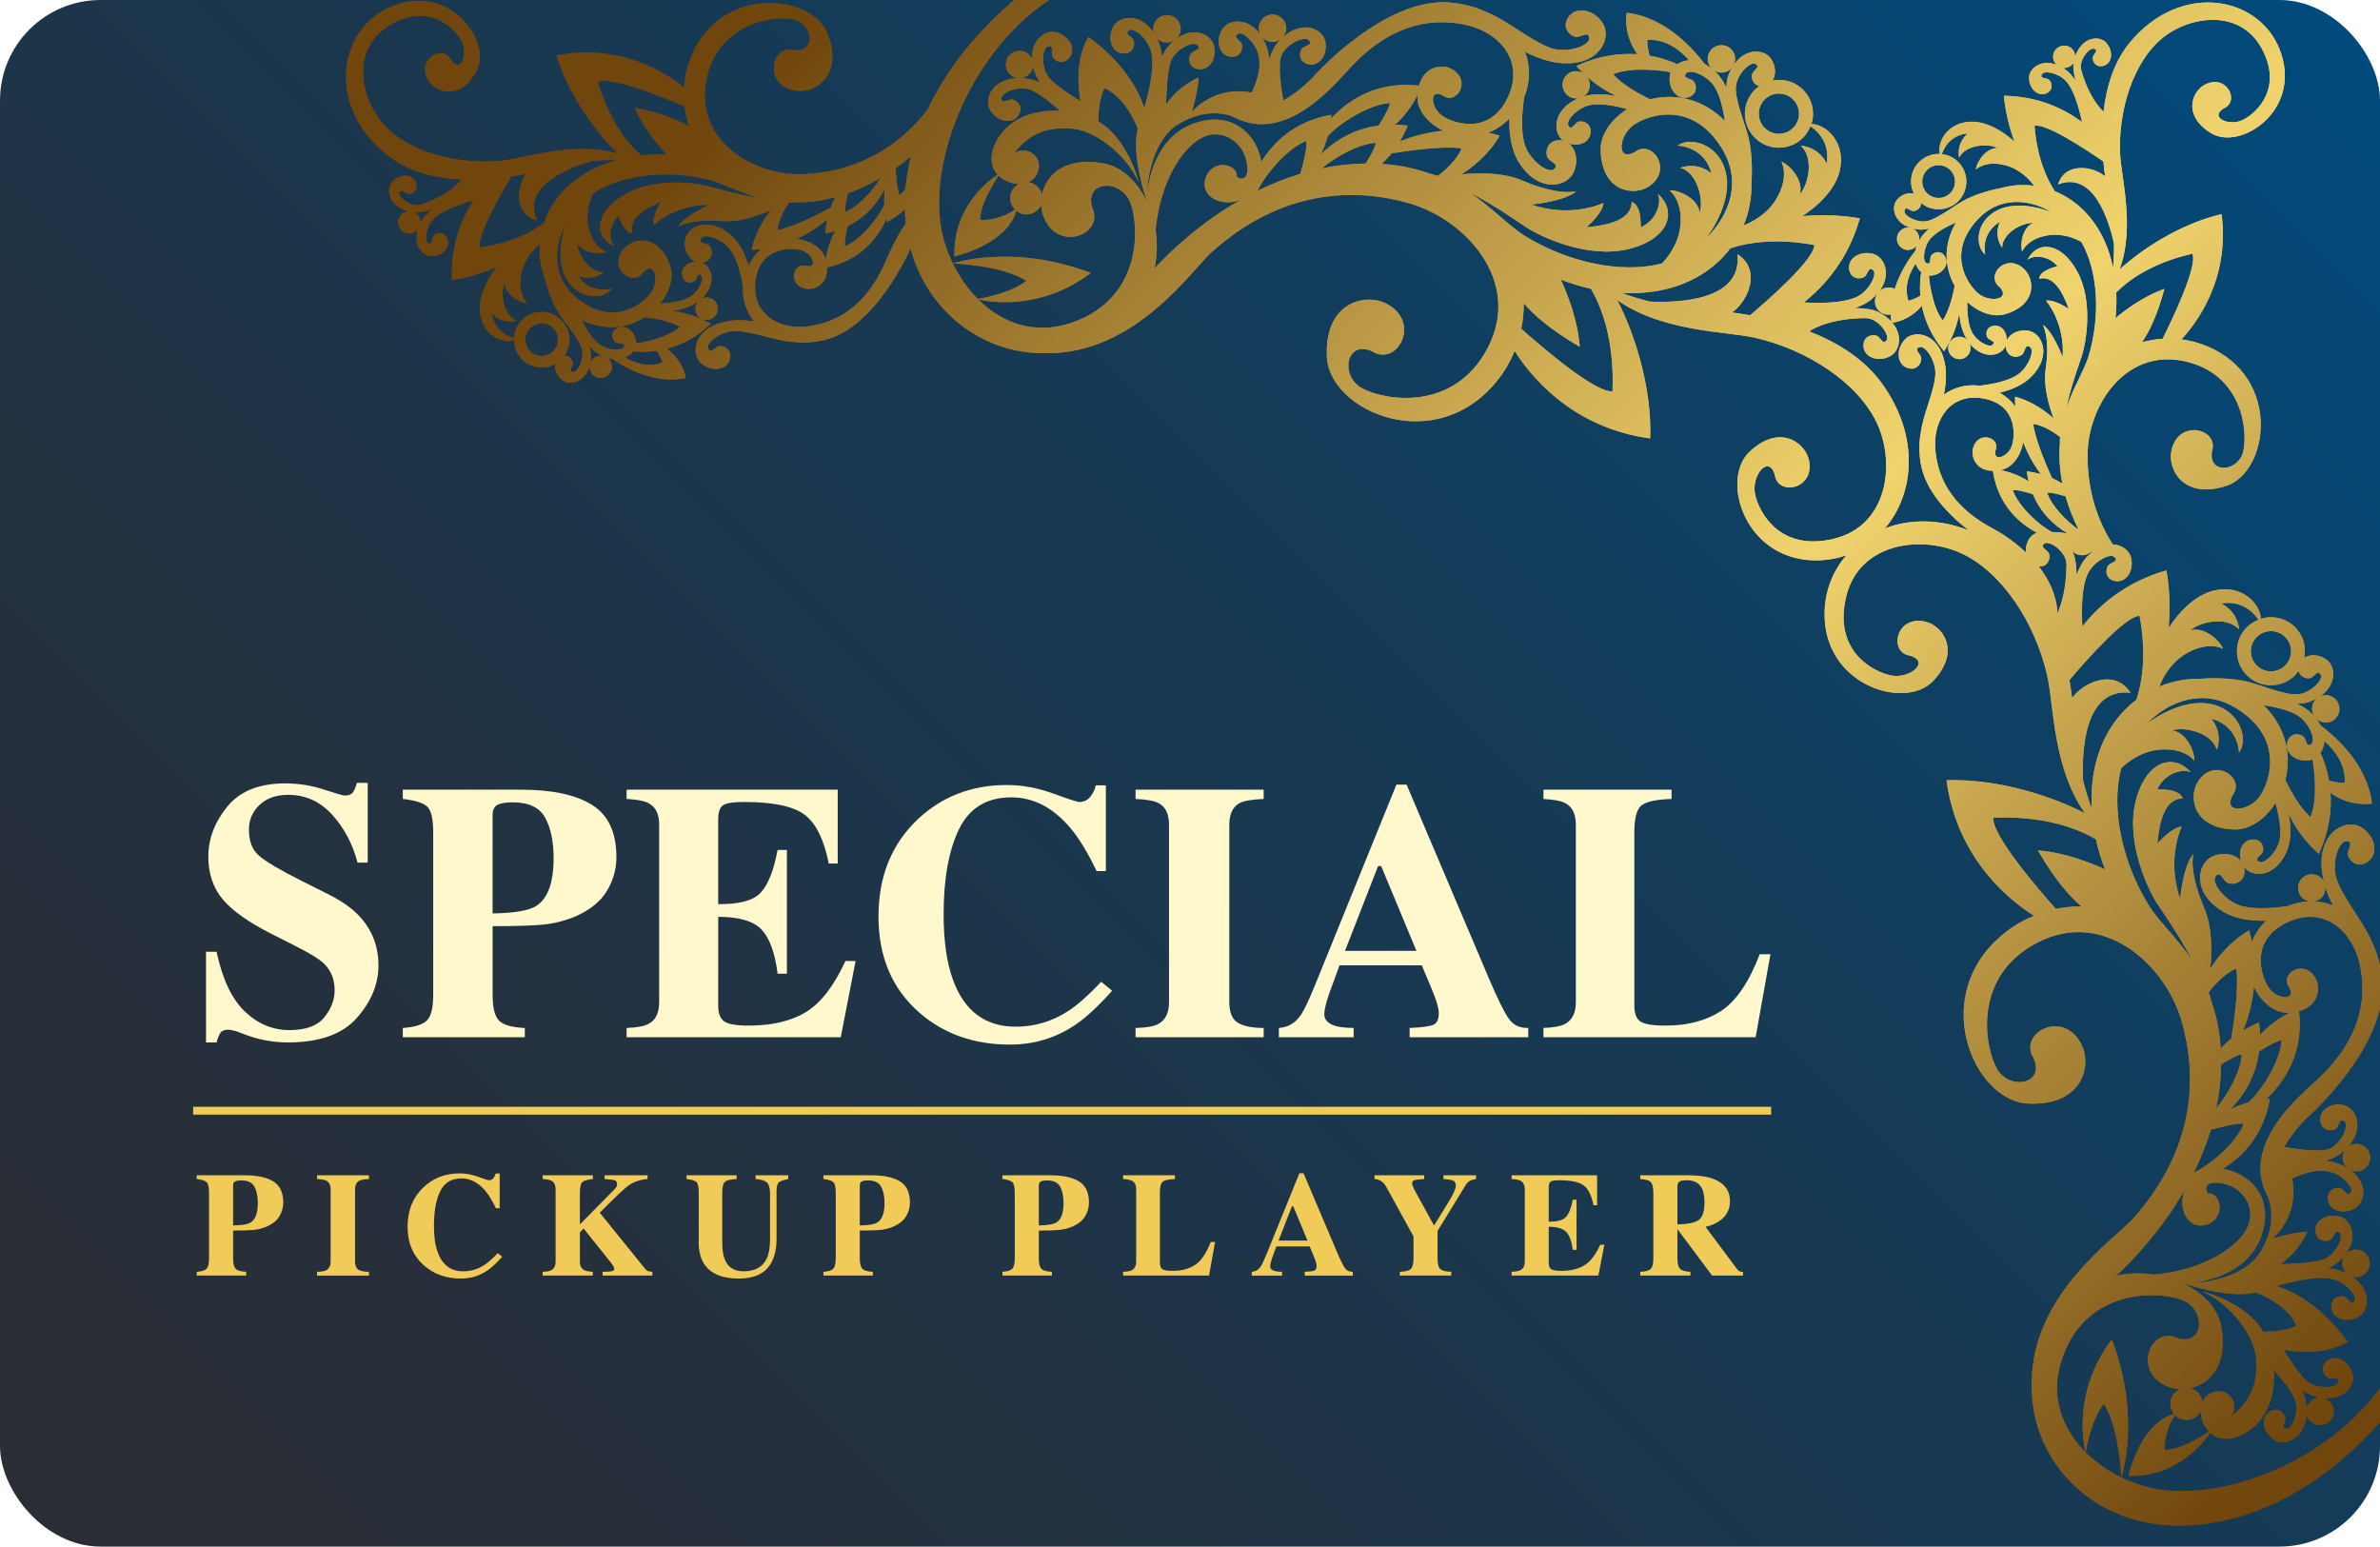 <?xml version="1.0" encoding="UTF-8"?><svg id="_レイヤー_2" xmlns="http://www.w3.org/2000/svg" xmlns:xlink="http://www.w3.org/1999/xlink" viewBox="0 0 250.945 163.071"><defs><style>.cls-1{fill:url(#New_Gradient_Swatch_copy);}.cls-2{fill:none;}.cls-3{fill:#fff8cc;}.cls-4{fill:#f0cb58;}.cls-5{fill:url(#_名称未設定グラデーション_77);}.cls-6{fill:url(#linear-gradient);}.cls-7{clip-path:url(#clippath);}</style><linearGradient id="_名称未設定グラデーション_77" x1="25.074" y1="181.934" x2="225.871" y2="-18.863" gradientTransform="translate(250.945 163.071) rotate(-180)" gradientUnits="userSpaceOnUse"><stop offset="0" stop-color="#2b2d34"/><stop offset=".217" stop-color="#25303d"/><stop offset=".573" stop-color="#163a55"/><stop offset="1" stop-color="#004a7c"/></linearGradient><clipPath id="clippath"><rect class="cls-2" width="250.945" height="163.071" rx="10.603" ry="10.603" transform="translate(250.945 163.071) rotate(180)"/></clipPath><linearGradient id="linear-gradient" x1="106.985" y1="-18.932" x2="260.485" y2="133.068" gradientUnits="userSpaceOnUse"><stop offset="0" stop-color="#70460d"/><stop offset=".166" stop-color="#9b762d"/><stop offset=".413" stop-color="#d8b85b"/><stop offset=".528" stop-color="#f0d36d"/><stop offset=".8" stop-color="#a47f34"/><stop offset="1" stop-color="#70460d"/></linearGradient><linearGradient id="New_Gradient_Swatch_copy" x1="106.985" y1="-18.932" x2="260.485" y2="133.068" gradientUnits="userSpaceOnUse"><stop offset="0" stop-color="#70460d"/><stop offset=".166" stop-color="#9b762d"/><stop offset=".413" stop-color="#d8b85b"/><stop offset=".528" stop-color="#f0d36d"/><stop offset=".8" stop-color="#a47f34"/><stop offset="1" stop-color="#70460d"/></linearGradient></defs><g id="PRINT1"><rect class="cls-5" width="250.945" height="163.071" rx="10.603" ry="10.603" transform="translate(250.945 163.071) rotate(180)"/><g class="cls-7"><path class="cls-6" d="M252.708,143.387c-4.175,8.915-16.487,15.001-25.119,13.656-1.309-.204-2.647-.642-3.919-1.26.042-.124,2.119-6.289-.998-14.554-4.371,5.793-2.828,11.675-2.766,11.902-2.506-2.509-3.869-6.008-2.435-10.027.324-.908.725-1.698,1.181-2.384.014-.02.028-.041.041-.061,3.246-4.81,9.282-4.434,11.443-3.569,2.477.991,2.3,4.847-.566,3.998-2.866-1.38-4.882,3.821-.743,5.201.318.106.671.164,1.038.178-.6.262-1.02.859-1.02,1.556,0,.408.15.778.39,1.071-.777.188-3.401,1.205-4.83,6.514,5.015.172,7.841-3.364,8.638-4.535.752.664,1.906.917,3.403.179,2.568-1.267,3.473-4.102,3.311-6.796.703.802,1.885,2.228,2.214,3.1.477,1.266-.253,3.138-.892,3.098-.639-.04-.159-.575-.118-1.033.041-.459-.7-1.403-1.671-.753-.972.649-.704,2.18.505,2.951,1.118.713,3.224-.082,3.408-2.7.137.658.72,1.153,1.42,1.153.801,0,1.45-.649,1.45-1.45,0-.696-.491-1.276-1.145-1.417,2.264.282,3.449-1.367,3.111-2.566-.389-1.38-1.778-2.079-2.68-1.336-.902.743-.212,1.725.239,1.818.451.093,1.101-.212.955.411s-2.149.783-3.224-.04c-.851-.652-2.075-2.59-2.547-3.369,1.831.307,4.6.451,6.762-.846-2.644-3.642-5.654-5.351-7.517-5.871,1.448-.439,4.246-1.154,5.973-.734,1.315.32,2.6,1.775,2.249,2.311-.352.535-.578-.146-.956-.409-.378-.263-1.565-.087-1.482,1.078.082,1.166,1.545,1.692,2.814,1.024,1.169-.615,1.522-2.821-.63-4.279.632.189,1.333-.071,1.674-.668.397-.696.155-1.582-.541-1.979-.608-.347-1.361-.205-1.807.3,1.389-1.834.54-3.693-.673-3.994-1.391-.346-2.686.514-2.488,1.666.198,1.152,1.393,1.039,1.697.693s.361-1.062.831-.626c.469.436-.385,2.255-1.632,2.78-.936.395-3.438.498-4.627.525,2.084-1.426,2.836-3.431,2.836-3.431-1.645.106-3.635.716-3.635.716,0,0,2.832-2.26,2.057-6.303,1.013-.505,2.466-1.023,3.831-.758,1.329.257,2.682,1.649,2.356,2.201-.326.551-.584-.119-.974-.364-.39-.245-1.567-.013-1.429,1.148s1.624,1.616,2.859.889c1.078-.635,1.363-2.663-.497-4.025.707.337,1.558.054,1.916-.648.363-.714.079-1.587-.635-1.951-.505-.257-1.087-.185-1.514.129,1.776-2.046.79-4.128-.528-4.39-1.406-.279-2.659.641-2.406,1.782.253,1.141,1.441.972,1.728.612.287-.36.31-1.078.8-.665s-.277,2.271-1.498,2.855c-1.044.5-4.013-.004-4.852-.161,1.257-2.143,2.689-3.328,2.689-3.328,0,0,8.332-7.471,7.642-14.352-.151-1.509-.537-2.817-1.085-3.925l.006-.001c-.938-2.231-3.201-4.811-3.78-6.811-.465-1.605.303-3.874,1.093-3.827.789.048.198.709.149,1.275-.05.566.867,1.729,2.065.925,1.198-.804.862-2.693-.632-3.641-1.494-.948-4.412.276-4.208,4.166.029.554.137,1.098.276,1.631-.054-.122-.104-.246-.195-.353-.518-.611-1.433-.687-2.044-.17-.611.518-.687,1.433-.17,2.044.227.268.535.414.856.471-.772.025-1.545.188-2.289.501-1.715.249-3.689.37-5.056-.071-1.59-.513-3.041-2.42-2.56-3.047.481-.627.698.232,1.14.59.442.358,1.919.249,1.922-1.194 0-.145-.029-.279-.062-.41.794,1.122,3.246,1.213,4.475-1.548.558-1.253.485-2.767.232-4.065.612,1.309,1.592,2.827,3.181,4.244,1.127-2.422,1.362-4.631,1.239-6.429.81.569,2.352,1.383,4.369,1.122-.478-4.306-4.233-7.361-5.386-8.206-.128-.251-.303-.507-.504-.764.528.526,1.37.585,1.949.095.611-.518.687-1.433.17-2.044-.518-.611-1.433-.687-2.044-.17-.573.485-.655,1.312-.239,1.918-.048-.055-.083-.11-.135-.165-.473-.504-1.07-.888-1.71-1.187.511-.01.965-.076,1.333-.214,2.954-1.11,2.916-3.674,1.727-4.476-.784-.529-1.702-.542-2.3-.165.2-1.03-.036-2.136-.767-2.999-.962-1.136-2.48-1.523-3.816-1.101-.028-1.623-2.061-3.712-5-2.966-1.919.487-3.581,2.177-4.717,3.93.158-1.967.13-4.053-.233-6.069-4.263,1.204-7.073,3.652-8.865,5.903-.097-1.653-.106-4.234.624-5.658.617-1.204,2.332-2.116,2.77-1.649s-.277.528-.621.835c-.344.306-.449,1.502.704,1.693,1.153.191,2.005-1.109,1.651-2.498-.187-.735-.95-1.327-1.926-1.371-2.003-3.13-2.709-6.496-2.648-9.621.096-4.969,3.917-11.019,10.149-9.707,6.232,1.312,6.779,7.462,6.251,9.571-.528,2.11-3.663,2.391-3.292-.018.8-2.467-3.624-3.524-4.283-.029-.37,1.963,1.333,5.088,5.793,3.635,4.46-1.453,5.906-11.369-2.002-14.718-.889-.376-1.804-.611-2.723-.727,1.514-1.625,5.136-6.311,4.229-13.205-4.468,1.038-8.596,3.85-10.751,5.838,1.653-4.449.16-9.751.054-12.232-.197-4.646,1.428-9.663,4.423-12.14,2.873-2.377,8.184-3.163,10.487,1.024,2.303,4.187-.483,6.831-1.942,7.563-1.458.732-3.596-.238-2.045-1.205,1.794-.752.232-3.785-2.079-2.45-1.298.75-2.242,3.247.767,5.073,3.009,1.826,9.356-2.203,7.392-8.34-1.964-6.137-10.551-7.846-16.016-1.181-1.68,2.05-2.44,4.683-2.721,7.235-.515-.46-1.601-1.69-2.357-4.374-.299-1.062.86-2.419,1.355-2.252s.004.486-.125.839c-.129.353.256,1.252,1.158.945.902-.307,1.013-1.569.224-2.431-.735-.802-2.565-.591-3.252,1.467-.012-.383-.188-.754-.538-.971-.555-.344-1.284-.172-1.628.383-.296.478-.191,1.071.193,1.45-1.674-.621-2.908.404-2.894,1.4.016,1.169.963,2.012,1.83,1.616.867-.395.53-1.314.195-1.482-.336-.168-.912-.065-.666-.525.246-.46,1.789-.106,2.531.71.877.966,1.418,3,1.692,4.322-1.888-1.391-4.62-2.722-8.231-2.766.142,1.664.563,3.312,1.105,4.827-1.267-1.139-2.933-2.116-4.548-2.092-2.472.036-3.63,2.112-3.307,3.396-1.141-.049-2.254.578-2.771,1.677-.392.835-.343,1.755.033,2.524-.551-.17-1.271.035-1.776.618-.766.883-.252,2.91,2.309,3.157.319.031.69-.013,1.095-.114-.44.371-.829.8-1.094,1.297-.001.002-.002.004-.003.007.099-.518-.138-1.055-.637-1.29-.591-.278-1.296-.024-1.573.568-.278.591-.024,1.296.568,1.573.514.242,1.097.064,1.427-.371-.075.198-.136.39-.175.574-.464.579-1.566,2.09-2.168,4.011-.516-.251-1.149-.185-1.601.221,1.318-1.8.492-3.616-.702-3.921-1.389-.354-2.689.498-2.498,1.651.191,1.153,1.387,1.048,1.693.704.306-.344.368-1.06.834-.621.467.439-.445,2.153-1.649,2.77-1.424.73-4.005.721-5.658.624,2.25-1.792,4.698-4.602,5.903-8.865-2.016-.362-4.102-.391-6.068-.233,1.753-1.137,3.442-2.798,3.93-4.717.746-2.939-1.343-4.973-2.966-5.0.422-1.336.035-2.854-1.101-3.816-.863-.731-1.969-.967-2.999-.767.377-.598.364-1.516-.165-2.3-.715-1.06-2.829-1.199-4.066.878.449-.609.37-1.464-.216-1.96-.611-.518-1.527-.442-2.044.17-.508.601-.438,1.491.145,2.013-.278-.224-.555-.417-.826-.555-.845-1.153-3.9-4.908-8.206-5.386-.261,2.016.553,3.559,1.122,4.369-1.798-.123-4.008.112-6.429,1.239.248.279.5.532.753.774-.601-.374-1.392-.287-1.863.27-.518.611-.442,1.527.17,2.044.334.283.756.373,1.158.31-.013.005-.026.009-.039.015-2.761,1.229-2.67,3.681-1.548,4.475-.131-.033-.265-.063-.41-.062-1.442.004-1.552,1.481-1.194,1.922.358.441,1.217.659.59,1.14-.627.481-2.534-.97-3.047-2.56-.441-1.367-.32-3.341-.071-5.056.652-1.551.669-3.226.091-4.762,1.195.611,2.595,1.121,4.033,1.197,3.889.205,5.114-2.714,4.166-4.208s-2.837-1.83-3.641-.632.359,2.115.925,2.065c.566-.05,1.227-.64,1.275.149.048.789-2.222,1.557-3.827,1.093-2-.579-4.58-2.842-6.811-3.78l-.001.006c-1.107-.548-2.415-.934-3.924-1.085-6.881-.69-14.352,7.642-14.352,7.642,0,0-1.185,1.432-3.328,2.689-.157-.839-.661-3.808-.161-4.852.585-1.221,2.442-1.988,2.855-1.498.413.489-.305.512-.665.8-.36.287-.529,1.475.612,1.728,1.141.253,2.062-1,1.782-2.406-.264-1.331-2.385-2.318-4.449-.472.357-.432.446-1.051.176-1.582-.363-.714-1.237-.998-1.951-.635-.701.357-.984,1.204-.65,1.911-1.362-1.84-3.379-1.555-4.012-.481-.727,1.235-.272,2.722.889,2.859,1.161.138,1.393-1.04,1.148-1.429-.245-.39-.915-.648-.363-.974.551-.326,1.944,1.028,2.201,2.356.264,1.365-.253,2.818-.758,3.831-4.043-.775-6.303,2.057-6.303,2.057,0,0,.61-1.99.717-3.635,0,0-2.005.752-3.431,2.836.027-1.189.131-3.691.525-4.627.526-1.247,2.345-2.102,2.78-1.632.436.469-.28.526-.626.831-.346.304-.459,1.499.693,1.697,1.152.198,2.012-1.097,1.666-2.488-.3-1.206-2.141-2.05-3.965-.693.487-.448.621-1.185.279-1.784-.397-.696-1.283-.938-1.979-.541-.602.343-.862,1.052-.665,1.688-1.458-2.171-3.674-1.818-4.29-.646-.668,1.268-.142,2.731,1.024,2.814,1.166.082,1.341-1.105,1.078-1.482-.263-.378-.945-.604-.41-.956.535-.352,1.99.934,2.311,2.249.42,1.727-.295,4.524-.734,5.973-.52-1.863-2.228-4.873-5.87-7.517-1.297,2.162-1.153,4.931-.846,6.762-.779-.473-2.717-1.696-3.369-2.547-.823-1.075-.663-3.078-.04-3.224.624-.146.318.504.411.955.093.451,1.075,1.141,1.818.239.743-.902.044-2.291-1.335-2.68-1.14-.322-2.686.737-2.591,2.79-.23-.498-.73-.845-1.315-.845-.801,0-1.45.649-1.45,1.451,0,.736.549,1.337,1.259,1.431-2.764.096-3.612,2.274-2.882,3.418.771,1.209,2.302,1.477,2.951.505.649-.972-.294-1.713-.753-1.671-.459.041-.993.521-1.033-.118-.04-.639,1.832-1.37,3.098-.892.873.329,2.298,1.511,3.1,2.214-2.694-.162-5.529.743-6.796,3.311-.738,1.497-.486,2.651.179,3.403-1.171.797-4.708,3.623-4.535,8.638,5.309-1.429,6.326-4.053,6.514-4.83.293.24.662.39,1.071.39.697,0,1.294-.42,1.555-1.02.014.367.072.719.178,1.038,1.38,4.139,6.58,2.123,5.201-.743-.849-2.866,3.007-3.042,3.998-.566.865,2.162,1.24,8.197-3.569,11.443-.02.014-.04.028-.061.042-.687.456-1.476.857-2.384,1.181-4.018,1.434-7.518.071-10.027-2.435.228.062,6.109,1.605,11.902-2.766-8.265-3.117-14.431-1.04-14.554-.998-.618-1.272-1.056-2.61-1.26-3.919-1.344-8.632,4.741-20.944,13.656-25.119-.354-1.486-2.264-1.486-2.264-1.486,0,0-8.503,5.188-12.79,14.295-3.754,4.873-8.621,6.624-13.085,6.817-4.965.215-11.243-3.219-10.323-9.522.92-6.302,7.023-7.233,9.161-6.838,2.139.395,2.615,3.506.188,3.287-2.512-.644-3.291,3.837.24,4.277,1.983.247,4.994-1.649,3.265-6.009-1.73-4.361-11.716-5.183-14.564,2.92-.32.911-.497,1.838-.555,2.763-1.717-1.409-6.62-4.731-13.444-3.395,1.315,4.395,4.381,8.339,6.5,10.365-4.544-1.371-9.742.451-12.211.711-4.625.487-9.733-.821-12.393-3.655-2.552-2.719-3.669-7.97.365-10.53s6.848.055,7.669,1.464c.822,1.41-.013,3.604-1.075,2.116-.863-1.744-3.792.005-2.315,2.228.83,1.248,3.381,2.034,5.015-1.083,1.634-3.117-2.784-9.2-8.786-6.855-6.002,2.345-7.17,11.022-.177,16.058,2.151,1.549,4.827,2.142,7.391,2.263-.427.543-1.586,1.704-4.218,2.626-1.041.365-2.468-.708-2.333-1.212.135-.504.485-.035.845.072.36.107,1.234-.333.871-1.215-.363-.881-1.63-.913-2.44-.071-.754.784-.43,2.597,1.667,3.154-.381.036-.741.235-.935.598-.308.576-.091,1.293.484,1.601.496.266,1.081.124,1.435-.284-.515,1.71.586,2.877,1.579,2.801,1.165-.089,1.948-1.087,1.499-1.927-.449-.841-1.344-.447-1.491-.102-.147.346-.008.914-.482.697-.475-.217-.218-1.779.551-2.571.909-.936,2.905-1.603,4.207-1.959-1.27,1.972-2.428,4.781-2.245,8.388,1.652-.246,3.27-.769,4.748-1.405-1.057,1.335-1.929,3.06-1.804,4.67.191,2.465,2.335,3.491,3.596,3.088.023,1.142.718,2.214,1.847,2.66.858.339,1.773.233,2.517-.191-.135.56.114,1.266.728,1.734.929.709,2.92.069,3.006-2.502.011-.32-.057-.688-.182-1.085.398.416.85.777,1.363,1.011.003.001.005.002.007.003-.523-.066-1.044.203-1.247.716-.24.607.057,1.294.665,1.535.607.24,1.294-.057,1.535-.665.209-.528-.005-1.099-.46-1.401.202.063.398.111.584.138.954.67,4.293,2.773,7.745,2.018-.325-1.626-1.356-2.605-2.007-3.081,1.421-.374,3.066-1.132,4.643-2.635-1.51-.857-2.938-1.218-4.109-1.349.951-.128,1.982-.428,2.781-1.023-.089.1-.17.211-.223.343-.24.607.058,1.294.665,1.535.607.24,1.295-.057,1.535-.665.24-.607-.057-1.295-.665-1.535-.328-.13-.674-.092-.966.056,1.746-1.658,1.043-3.495-.02-3.812.11-.008.221-.021.333-.059,1.113-.379.812-1.549.42-1.796-.392-.247-1.112-.191-.753-.726.359-.535,2.211.088,3.022,1.182.698.941,1.119,2.497,1.375,3.887-.099,1.368.325,2.667,1.173,3.702-1.083-.16-2.297-.188-3.428.129-3.058.857-3.242,3.431-2.119,4.338,1.122.906,2.669.672,2.978-.462.309-1.135-.829-1.54-1.253-1.354-.424.186-.781.815-1.024.218-.243-.597,1.31-1.783,2.67-1.843,1.696-.075,4.28 1,6.247,1.142l-.001-.005c.999.134,2.109.091,3.315-.186,5.495-1.264,9.091-9.649,9.091-9.649,0,0,.01-.023.014-.033,1.901,7.134,8.203,11.297,14.406,11.049.01.005.014.014.025.019,9.359,0,15.226-8.801,17.353-10.697,7.217-6.432,14.771-6.86,20.874-5.088,5.854,1.7,11.799,8.156,8.255,15.117-3.544,6.962-11,5.646-13.33,4.348-2.33-1.299-1.662-5.101,1.072-3.893,2.666,1.734,5.33-3.166,1.401-5.063-2.207-1.065-6.45-.046-6.153,5.7s11.578,10.623,18.068,2.326c.729-.932,1.299-1.941,1.73-2.993,1.441,2.312,5.833,8.097,14.288,9.224.197-5.623-1.816-11.409-3.482-14.596,4.741,3.378,11.496,3.302,14.468,3.969,5.565,1.25,10.987,4.775,12.964,9.113,1.897,4.161,1.134,10.701-4.56,12.092-5.694,1.391-7.935-2.753-8.336-4.713-.401-1.961,1.43-4.183,2.08-2.037.318,2.365,4.409,1.483,3.566-1.68-.474-1.776-3.13-3.692-6.253-.712-3.123,2.98-.378,11.783,7.517,11.416.957-.044,1.867-.228,2.719-.526-1.344,1.554-2.184,3.53-2.288,5.756-.367,7.894,8.436,10.639,11.416,7.517s1.065-5.779-.712-6.253c-3.163-.843-4.045,3.248-1.68,3.566,2.146.65-.076,2.481-2.037,2.08-1.961-.401-6.104-2.642-4.713-8.336,1.391-5.694,7.931-6.457,12.092-4.56,4.338,1.978,7.864,7.4,9.113,12.964.667,2.972.591,9.727,3.969,14.468-3.187-1.666-8.973-3.679-14.596-3.482,1.127,8.454,6.912,12.847,9.224,14.288-1.052.431-2.06,1-2.993,1.73-8.296,6.49-3.419,17.771,2.326,18.068,5.746.297,6.765-3.947,5.7-6.153-1.897-3.929-6.798-1.265-5.063,1.401,1.208,2.734-2.594,3.402-3.893,1.072-1.299-2.33-2.614-9.787,4.348-13.33,6.962-3.543,13.418,2.402,15.117,8.255,1.772,6.102,1.343,13.656-5.088,20.874-1.896,2.128-10.697,7.994-10.697,17.353.004.012.013.015.019.025-.318,7.934,6.559,16.066,17.676,14.887,14.01-1.486,22.289-15.071,22.289-15.071,0,0,0-1.91-1.486-2.264ZM243.828,147.137c.356.127.691.208,1.007.254-.071-.011-.141-.022-.215-.022-.688,0-1.261.48-1.41,1.123-.001-.015.001-.028-0-.043-.032-.643-.215-1.275-.477-1.878.344.232.709.427,1.095.565ZM246.557,133.052c.296-.254.541-.514.741-.774-.055.066-.107.135-.151.212-.333.584-.211,1.299.247,1.75-.001-.001-.002-.001-.003-.001-.592-.299-1.253-.454-1.927-.522.415-.184.788-.403,1.093-.665ZM247.207,121.302c.019-.018.034-.037.053-.055-.035.051-.071.099-.1.155-.31.609-.146,1.331.351,1.757-.195-.12-.401-.235-.635-.34-.521-.233-1.089-.359-1.668-.412.761-.25,1.465-.601,1.999-1.105ZM245.081,78.143c.805.69,2.273,2.251,2.144,4.392-.446.045-1.176-.107-1.656-.226-.246-1.403-.669-2.419-.908-2.914.238-.337.394-.766.42-1.252ZM217.733,7.296c-.074-.051-.147-.092-.22-.136.43.045.865-.142,1.115-.527-.054.494.031,1.128.212,1.844-.355-.501-.727-.919-1.107-1.181ZM107.784,8.225c-.038-.002-.071.001-.108-0.0.644-.083,1.152-.583,1.245-1.223.046.196.102.397.177.606.138.386.333.751.565,1.095-.603-.263-1.235-.445-1.878-.477ZM44.455,23.255c-.047.077-.082.152-.122.228.018-.432-.195-.854-.595-1.079.496.022,1.124-.102,1.827-.327-.478.386-.872.783-1.109,1.179ZM96.046,16.483c-.236.984-.423,1.998-.534,3.047-.014.13-.01.251-.021.38-.201.255-.408.49-.627.674-.251-.344-.373-1.843-.429-2.839.565-.402,1.101-.826,1.611-1.262ZM89.395,20.381c1.237-.437,2.388-.983,3.456-1.61-.806,1.303-2.32,3.009-3.701,3.57-.097-.293.057-1.145.245-1.96ZM89.385,23.833c2.026-.995,3.226-2.567,3.918-3.937-.065.498-.09,1.051-.055,1.655-.512,1.262-2.435,3.724-4.149,4.421-.104-.315.081-1.274.287-2.139ZM83.193,21.349c.256.003.516-.009.778-.027,1.304.022,2.682-.148,4.114-.533-.183.336-.358.709-.512,1.129-1.076.576-3.858,2.006-5.559,2.339.016-1.029.753-2.299,1.179-2.908ZM88.068,24.359c-.435.783-.828,1.794-1.012,3.06-.016-.061-.016-.111-.035-.174-.335-1.093-1.58-1.88-3.037-2.052,1.532-.702,2.644-1.55,3.243-2.071-.1.462-.173.961-.207,1.502.369-.071.715-.162,1.048-.264ZM63.03,8.628c1.303-.636,6.977,1.656,9.152,2.579.093.73.259,1.448.497,2.145-1.044-.632-2.815-1.405-5.759-2.005.888,2.1,2.435,3.936,3.395,4.952-.874-.038-1.778-.011-2.699.087-1.341-1.159-3.33-3.486-4.586-7.759ZM50.615,26.092c-.381-1.182,2.185-5.633,3.3-7.484.564-.087,1.083-.183,1.544-.278-1.013,1.398-1.234,4.306,1.17,4.9-1.69-3.635,3.419-5.577,5.833-6.273.818-.067,1.689-.097,2.576-.066-.708.199-1.417.434-2.12.755-2.97,1.356-4.767,3.529-5.552,5.874-1.278.957-3.417,2.092-6.751,2.572ZM58.723,36.449c-.351.888-1.355,1.323-2.243.971-.887-.351-1.322-1.355-.971-2.243.351-.887,1.355-1.322,2.243-.971s1.322,1.355.971,2.243ZM60.408,39.215c-.516-.076-.09-.478-.025-.848.054-.306-.308-.907-.906-.849.139-.193.265-.399.356-.631.594-1.501-.142-3.199-1.643-3.793-1.501-.594-3.199.142-3.793,1.643-.119.302-.172.612-.188.919-1.112-.291-2.131-1.118-2.353-2.591,0,0,.987,1.132,2.607.745-1.46-.612-1.71-3.014-1.263-3.99.028,1.157,1.444,2.065,2.398,2.162,0,0-1.071-.949-.635-3.108.33-1.634,1.439-2.704,1.96-3.13-.087,1.266.104,2.519.538,3.672-.005-.005-.02-.022-.02-.022,0,0,.524,2.152,1.556,3.737.589.905,2.047,2.566,2.348,3.627.301,1.062-.42,2.533-.937,2.456ZM65.906,37.691c.369-.148.659-.38.858-.652.445.056,1.34.117,2.488-.059.217.34.525.864.607,1.22-1.62.659-3.209-.067-3.952-.509ZM71.704,34.471c-1.311,1.142-3.786,1.614-4.638,1.747.005-.102.003-.203-.016-.302-.222-1.148-1.302-1.81-2.086-1.268-.784.542-.29,1.387.07,1.493.36.106.909-.097.748.399-.161.497-1.742.421-2.617-.253-.713-.549-1.358-1.585-1.855-2.567,2.52,1.259,4.915.85,6.672-.285,1.015.131,2.752.432,3.721,1.035ZM78.931,27.994c-.372-1.199-.968-2.44-1.933-3.258-2.422-2.054-4.657-.766-4.781.671-.09,1.048.451,1.935,1.181,2.197-.912.006-1.633.645-1.474,1.442.185.929,1.132.815,1.366.53.233-.286.261-.866.645-.522.384.344-.291,1.753-1.23,2.281-.789.444-2.012.614-3.108.671,1.04-1.285,1.489-2.838,1.029-4.083-1.22-3.301-3.852-2.849-4.835-1.718-1.75,2.015.93,4.126,2.01,2.507,1.245-1.339,1.79.944.794,2.237-.996,1.292-4.121,3.525-7.794.468-2.557-2.128-2.466-5.228-1.206-7.715-.558,1.776-.779,4.052.107,5.66,1.303,2.361,4.016,2.205,4.787,1.062-1.203.315-2.636.038-3.523-1.325,0,0,1.367.622,2.681-.401-1.583.048-2.804-2.036-2.801-3.109.504,1.041,2.169,1.283,3.078.976,0,0-1.368-.421-1.865-2.567-.365-1.575.157-2.968.461-3.601,3.072-2.023,7.852-2.498,12.03-1.504,1.446.344,3.34,1.377,5.556,1.99-2.335-.341-4.845-1.1-5.597-1.293-1.215-.313-5.722-.915-8.833,1.034-3.111,1.95-2.976,4.494-.902,5.324-.593-.589-.614-2.236.475-3.194,0,0,.478,1.823,1.427,1.828-.474-1.494,1.24-2.539,2.98-3.312,0,0-.945,1.603-.712,2.447,0,0,2.171-2.148,5.83-2.116-.237.105-2.671,1.234-3.282,2.31,0,0,1.222-.874,4.668-.605,1.743.136,3.668-.505,5.146-1.171-.634.777-1.665,2.278-2.055,4.212.348-.014.685-.045,1.016-.086-.521.43-.976,1.007-1.334,1.732ZM93.294,27.767c-1.69,3.784-4.38,6.246-8.297,6.669-2.75.296-5.804-1.228-5.342-4.83.451-3.516,3.638-3.546,4.807-3.232,1.169.314,1.875,1.906.538,1.676-1.365-.469-1.996,1.983-.057,2.383.936.193,2.354-.465,2.251-2.237,3.667-.791,5.439-3.252,6.269-5.121.025.111.043.219.072.333.743-.406,1.358-.869,1.886-1.359.011.518.028,1.033.08,1.528-1.106,1.559-1.809,3.298-2.206,4.188ZM100.453,27.77c.147.005,5.318.204,7.76,1.843-1.73,1.384-4.975,1.888-5.117,1.909-1.081-1.082-1.972-2.374-2.642-3.752ZM188.937,10.371c.893.756,1.004,2.094.248,2.987-.756.893-2.094,1.004-2.987.248s-1.004-2.094-.248-2.987c.756-.893,2.094-1.004,2.987-.248ZM185.077,6.743c.57.291-.083.591-.303.995-.182.334.002,1.175.719,1.342-.238.17-.464.36-.661.593-1.279,1.511-1.091,3.773.419,5.052,1.511,1.279,3.773,1.091,5.052-.419.258-.304.44-.643.579-.994,1.177.775,2.037,2.135,1.717,3.935,0,0-.702-1.703-2.736-1.889,1.457,1.284.803,4.174-.099,5.132.422-1.355-.866-2.967-1.937-3.454,0,0,.872,1.523-.483,3.861-1.022,1.765-2.728,2.575-3.504,2.867.595-1.429.871-2.953.823-4.455 0.0.001.005.012.005.012,0,0,.237-2.706-.34-4.953-.329-1.283-1.371-3.785-1.304-5.136.067-1.352,1.483-2.778,2.053-2.486ZM182.605,7.15c-.131.231-.255.479-.361.763-.138.368-.204.821-.214,1.333-.299-.64-.682-1.237-1.187-1.71-.08-.075-.159-.128-.238-.194.61.482,1.494.406,2.001-.192ZM173.699,4.211c2.142-.129,3.702,1.338,4.392,2.144-.487.027-.915.182-1.252.42-.495-.239-1.511-.662-2.914-.908-.119-.48-.27-1.21-.226-1.656ZM176.165,7.611c-.046.116-.083.235-.1.357-.193,1.421.803,2.615,1.926,2.293,1.123-.322.882-1.497.505-1.762-.377-.265-1.095-.244-.712-.758.382-.514,2.19.195,2.941,1.321.609.913.951,2.359,1.144,3.689-2.437-2.451-5.393-2.91-7.882-2.276-1.13-.553-3.013-1.578-3.897-2.654,1.972-.812,5.033-.389,6.074-.209ZM167.303,9.872c.442-.522.426-1.253.038-1.781,1.065.943,2.139,1.594,3.102,2.043-1.113-.217-2.385-.298-3.515.034.135-.08.268-.17.375-.296ZM134.82,4.265c.082-.042.158-.092.228-.147-.038.039-.077.071-.116.111-.504.534-.856,1.237-1.105,1.999-.053-.579-.179-1.147-.412-1.668-.104-.234-.22-.44-.339-.634.427.486,1.141.646,1.745.339ZM123.752,4.291c.053-.03.098-.068.146-.104-.241.192-.48.417-.716.692-.262.305-.481.678-.666,1.093-.067-.674-.222-1.336-.522-1.928-.003-.005-.006-.009-.008-.015.449.471,1.174.598,1.765.261ZM106.515,20.892c0,.472.193.898.504,1.206-.431.312-1.735,1.124-3.655,1.106-.094-1.477,1.34-3.801,1.929-4.689.571.565,1.377.87,2.135.879-.541.284-.913.844-.913,1.498ZM120.855,21.11c-1.01-2.044-2.616-3.539-4.47-3.876-4.152-.754-6.088,1.24-6.522,3.273-.161-.689-.739-1.21-1.455-1.293.342-.142.635-.362.822-.683,1.167-2.001-1.194-3.434-2.441-2.24,2.07-2.6,3.98-2.866,6.236-2.733,2.255.133,5.664,2.574,7.051,5.678,0,0-1.134-4.617-4.265-6.421-0-0-.001-0-.001-0.0 0-.811.078-2.452.646-3.517,1.831.795,2.96,2.919,3.514,4.255-.067.307-.121.627-.152.963-.23,2.433.77,5.675,1.045,6.507-.003.03-.004.057-.007.087ZM124.328,13.03c3.317-1.964,5.811-.663,5.811-.663,5.413,2.813,10.454-3.311,12.232-5.235,3.449-3.733,7.541-5.538,12.259-4.49,3.312.735,6.262,3.706,4.31,7.71-1.905,3.908-5.619,2.691-6.854,1.867-1.235-.824-1.43-2.951.033-2.159,1.402,1.081,3.098-1.52,1.002-2.747-1.013-.593-2.927-.391-3.5,1.715-4.568-.518-7.59,1.644-9.288,3.489.015-.139.036-.271.047-.415-3.89.686-6.124,2.909-7.39,4.973-.399-2.601-2.758-5.379-6.753-4.176-3.818,1.149-4.972,4.938-5.309,7.543.079-1.772.668-5.794,3.399-7.411ZM147.105,13.143c.808-.734,1.657-1.748,2.364-3.135-.004.066-.013.125-.015.193-.04,1.402,1.098,2.805,2.723,3.577-2.056.213-3.681.763-4.581,1.133.298-.498.579-1.049.831-1.663-.457-.063-.895-.093-1.321-.105ZM130.395,18.646c.177-1.38-2.618-1.981-3.293.177-.563,1.799,1.537,3.074,3.696,2.251-4.41,2.521-7.594,5.63-9.068,7.22.292-1.351.309-2.716.113-4.007.336-3.729,1.798-7.262,3.918-9.109,2.476-2.158,4.882-.46,5.484,1.203.602,1.663.248,2.937-.849,2.264ZM137.111,18.327c-1.6.483-3.109,1.099-4.516,1.793.703-1.562,3.057-4.452,5.133-5.259.156.498-.29,2.288-.617,3.467ZM144.001,17.244c-1.609.021-3.161.204-4.648.513,1.448-1.197,3.877-2.585,5.702-2.694-.003.379-.516,1.308-1.054,2.181ZM139.271,16.273c.272-.553.518-1.187.714-1.901,1.091-1.265,4.292-3.371,6.557-3.507-.003.407-.594,1.448-1.173,2.372-2.745.361-4.756,1.715-6.098,3.036ZM151.587,18.555c-.297-.104-.605-.193-.917-.275-1.506-.538-3.173-.881-4.988-.996.344-.319.695-.683,1.039-1.111,1.476-.247,5.271-.816,7.378-.535-.423,1.19-1.777,2.375-2.512,2.916ZM170.02,41.253c-1.764.228-7.456-4.664-9.621-6.591.178-.884.268-1.784.265-2.688.965,1.144,2.719,2.738,5.904,4.591-.208-2.787-1.283-5.525-1.998-7.083,1.002.387,2.063.717,3.173.963,1.102,1.875,2.495,5.358,2.277,10.808ZM160.665,24.802c-1.544-.968-3.34-2.912-5.674-4.494,2.579,1.313,5.197,3.18,5.995,3.7,1.289.84,6.289,3.31,10.669,2.266,4.38-1.044,5.222-4.053,3.139-5.832.458.917-.164,2.84-1.807,3.524,0,0,.16-2.306-.941-2.684-.036,1.922-2.437,2.463-4.763,2.678,0,0,1.728-1.492,1.789-2.563,0,0-3.366,1.643-7.605.169.317-.029,3.588-.384,4.721-1.395,0,0-1.763.536-5.661-1.13-1.972-.843-4.46-.854-6.439-.66,1.042-.654,2.829-1.993,4.042-4.087-.41-.12-.814-.217-1.214-.299.774-.296,1.529-.787,2.23-1.488-.038,1.539.167,3.215.967,4.545,2.007,3.338,5.111,2.719,5.818,1.097.516-1.182.236-2.426-.509-3.016,1.062.351,2.151-.108,2.279-1.096.149-1.152-.995-1.392-1.379-1.152-.383.24-.644.904-.954.353-.311-.55,1.026-1.923,2.325-2.168,1.091-.206,2.578.076,3.873.44-1.712,1.085-2.843,2.713-2.797,4.34.122,4.315,3.357,4.823,4.943,3.894,2.825-1.654.539-5.16-1.351-3.703-1.972,1.067-1.709-1.8-.045-2.911,1.665-1.111,6.173-2.477,9.239,2.517,2.135,3.477.813,7.043-1.629,9.438,1.345-1.844,2.497-4.402,2.098-6.618-.587-3.255-3.801-4.139-5.145-3.113,1.521.106,3.078.991,3.573,2.923,0,0-1.344-1.26-3.273-.588,1.857.566,2.459,3.467,2.034,4.713-.177-1.408-2.017-2.342-3.193-2.342,0,0,1.424,1.026,1.159,3.715-.195,1.974-1.348,3.387-1.95,4.003-4.364,1.145-10.105-.18-14.569-2.977ZM184.53,33.237c-.689-.12-1.33-.213-1.903-.284,1.726-1.227,3.125-4.519.565-6.152.536,4.888-6.162,5.137-9.241,4.998-.957-.238-1.96-.538-2.96-.912.88.043,1.781.027,2.701-.067,3.985-.409,6.93-2.229,8.762-4.646,1.861-.609,4.79-1.087,8.85-.336-.022,1.523-4.75,5.687-6.773,7.4ZM228.231,152.871c-.018-1.92.794-3.224,1.106-3.655.308.311.734.504,1.206.504.653,0,1.213-.373,1.498-.913.009.758.314,1.564.879,2.135-.888.59-3.212,2.023-4.689,1.929ZM242.139,139.778c-1.065.568-2.707.646-3.517.646l-0-.001c-1.804-3.131-6.421-4.265-6.421-4.265,3.104,1.387,5.546,4.795,5.678,7.051.133,2.255-.133,4.166-2.733,6.236,1.194-1.247-.239-3.609-2.24-2.441-.321.187-.541.48-.683.822-.083-.716-.604-1.294-1.293-1.455,2.034-.434,4.028-2.37,3.273-6.522-.337-1.853-1.833-3.459-3.876-4.47.03-.003.057-.004.087-.007.833.275,4.074,1.274,6.507,1.045.336-.032.656-.086.963-.152,1.336.553,3.46,1.683,4.255,3.513ZM244.689,94.734c.373-.316.52-.778.481-1.231.214.685.495,1.339.803,1.941-.662-.249-1.349-.38-2.042-.405.269-.034.534-.117.757-.306ZM241.085,97.294c4.004-1.952,6.974.999,7.71,4.31,1.048,4.717-.757,8.809-4.49,12.259-1.924,1.778-8.048,6.819-5.235,12.232,0,0,1.3,2.494-.663,5.811-1.617,2.731-5.638,3.32-7.41,3.399,2.606-.338,6.394-1.492,7.543-5.309,1.202-3.995-1.576-6.353-4.177-6.753,2.064-1.266,4.287-3.5,4.973-7.39-.143.011-.276.032-.415.047,1.845-1.698,4.008-4.72,3.489-9.288,2.106-.573,2.308-2.487,1.714-3.5-1.227-2.096-3.827-.4-2.747,1.002.792,1.463-1.335,1.268-2.159.033-.824-1.235-2.041-4.949,1.867-6.854ZM238.199,110.865c.924-.579,1.966-1.17,2.372-1.173-.136,2.265-2.242,5.466-3.507,6.557-.715.196-1.348.442-1.901.714,1.321-1.342,2.675-3.353,3.036-6.098ZM236.525,108.638c.371-.9.92-2.525,1.133-4.581.772,1.624,2.175,2.762,3.577,2.723.068-.002.127-.011.193-.015-1.387.708-2.4,1.557-3.135,2.364-.012-.427-.042-.865-.105-1.321-.615.252-1.165.533-1.663.83ZM233.679,116.88c.309-1.486.492-3.038.513-4.648.872-.538,1.802-1.052,2.181-1.054-.109,1.825-1.497,4.254-2.694,5.702ZM235.263,109.513c-.428.344-.792.695-1.111,1.039-.115-1.815-.458-3.482-.996-4.988-.082-.312-.171-.619-.275-.917.541-.735,1.726-2.089,2.916-2.512.281,2.107-.288,5.902-.535,7.378ZM233.109,119.123c1.178-.327,2.969-.773,3.467-.617-.807,2.076-3.698,4.43-5.259,5.133.694-1.407,1.31-2.916,1.793-4.516ZM242.375,75.509c1.126.751,1.835,2.559,1.321,2.941-.514.382-.493-.336-.758-.712-.265-.377-1.44-.618-1.762.505-.322,1.123.872,2.119,2.293,1.926.122-.017.241-.054.357-.1.179,1.042.603,4.103-.209,6.075-1.075-.884-2.1-2.766-2.654-3.897.634-2.489.175-5.446-2.276-7.882,1.33.193,2.776.535,3.689,1.144ZM241.065,67.297c.756.893.645,2.231-.248,2.987-.893.756-2.231.645-2.987-.248-.756-.893-.645-2.231.248-2.987s2.231-.645,2.987.248ZM230.541,68.89c2.338-1.355,3.861-.483,3.861-.483-.487-1.071-2.099-2.359-3.454-1.937.958-.902,3.848-1.555,5.132-.099-.186-2.033-1.889-2.736-1.889-2.736,1.799-.32,3.16.54,3.935,1.717-.351.14-.69.322-.994.579-1.511,1.279-1.699,3.541-.419,5.052,1.279,1.511,3.541,1.699,5.052.419.233-.197.423-.424.593-.662.167.717,1.008.901,1.342.719.404-.221.703-.874.995-.303.291.57-1.135,1.986-2.486,2.053-1.352.067-3.853-.975-5.136-1.304-2.247-.577-4.953-.34-4.953-.34,0,0,.011.004.012.005-1.503-.048-3.027.228-4.456.823.292-.776,1.102-2.481,2.867-3.504ZM219.884,58.887c-.364.43-.67,1.039-.93,1.742-.016-1.032-.141-1.911-.435-2.483-.034-.066-.071-.121-.105-.183.049.064.078.138.139.195.562.527,1.425.506,1.978-.014.015.021.029.044.045.065-.233.19-.464.41-.691.678ZM213.875,56.944c-.225.434-.302.887-.271,1.303-1.404-1.323-2.845-2.184-3.429-2.49-3.671-1.923-5.96-4.762-6.136-8.698-.124-2.763,1.588-5.716,5.155-5.029,3.481.67,3.311,3.852,2.924,4.999-.387,1.147-2.02,1.752-1.707.432.553-1.333-1.854-2.116-2.375-.206-.252.922.317,2.379,2.091,2.386.551,3.653,2.832,5.567,4.633,6.527-.067.028-.133.058-.195.092-.019.003-.037.005-.056.008.003.007.007.012.011.019-.279.164-.505.387-.644.655ZM217.464,50.996c-.324-.203-.685-.402-1.095-.582-.507-1.11-1.76-3.976-1.986-5.695,1.026.081,2.247.895,2.829,1.359-.019.256-.023.516-.022.778-.104,1.3-.021,2.686.274,4.14ZM219.023,55.759c-1.225-.905-2.721-2.443-3.175-3.799.299-.078,1.14.129,1.941.367.344,1.211.798,2.345,1.328,3.41-.031.009-.063.01-.094.021ZM212.228,51.681c.321-.084,1.266.16,2.116.42.867,2.085,2.36,3.38,3.684,4.156-.493-.097-1.044-.156-1.648-.158-1.228-.59-3.565-2.663-4.152-4.418ZM215.19,49.992c-.455-.129-.949-.233-1.486-.301.048.373.117.724.198,1.063-.754-.483-1.738-.939-2.99-1.201.062-.012.112-.009.176-.024,1.112-.266,1.975-1.46,2.238-2.902.604,1.573,1.381,2.736,1.864,3.366ZM220.203,37.605c-.434,1.421-1.584,3.247-2.334,5.42.487-2.309,1.401-4.767,1.641-5.505.388-1.193,1.271-5.653-.48-8.88-1.751-3.227-4.298-3.251-5.258-1.234.625-.555,2.27-.473,3.158.674,0,0-1.85.363-1.914,1.31,1.521-.38,2.456,1.396,3.119,3.181,0,0-1.541-1.044-2.398-.864,0,0,2.008,2.301,1.747,5.951-.09-.243-1.064-2.743-2.1-3.421,0,0,.796,1.274.312,4.696-.245,1.731.274,3.692.847,5.209-.736-.681-2.169-1.804-4.075-2.315-.007.348.002.687.022,1.019-.397-.547-.944-1.037-1.645-1.44,1.22-.296,2.496-.814,3.373-1.725,2.202-2.288,1.056-4.601-.371-4.813-1.04-.155-1.96.329-2.267,1.041.051-.91-.541-1.671-1.347-1.562-.939.127-.884,1.079-.614,1.33.27.251.848.315.481.676-.367.361-1.731-.4-2.2-1.37-.394-.815-.487-2.046-.475-3.144,1.218,1.118,2.739,1.664,4.011,1.282,3.371-1.011,3.085-3.666,2.017-4.718-1.902-1.873-4.176.67-2.628,1.849,1.259,1.326-1.054,1.728-2.282.653-1.228-1.075-3.26-4.334.021-7.808,2.284-2.419,5.372-2.134,7.775-.721-1.737-.668-3.996-1.032-5.655-.247-2.438,1.152-2.452,3.87-1.359,4.711-.239-1.22.127-2.633,1.542-3.433,0,0-.707,1.326.232,2.701.051-1.582,2.208-2.671,3.278-2.601-1.071.438-1.416,2.084-1.166,3.011,0,0,.505-1.339,2.679-1.7,1.595-.266,2.953.342,3.565.685,1.827,3.192,2.002,7.993.748,12.101ZM223.138,30.842c1.241-1.266,3.688-3.105,8.031-4.091.553,1.34-2.09,6.859-3.147,8.972-.734.047-1.462.168-2.172.362.696-1.002,1.578-2.722,2.361-5.622-2.151.755-4.08,2.184-5.154,3.078.092-.87.123-1.774.082-2.699ZM221.779,17.028c.052.568.115,1.092.181,1.559-1.332-1.099-4.221-1.501-4.964.861,3.734-1.459,5.352,3.761,5.896,6.214.016.82-.009,1.691-.095,2.575-.154-.719-.344-1.441-.621-2.163-1.167-3.049-3.224-4.979-5.515-5.909-.875-1.336-1.874-3.541-2.145-6.899,1.204-.306,5.485,2.533,7.263,3.762ZM202.843,18.411c.406-.864,1.435-1.235,2.299-.829.864.406,1.235,1.435.829,2.299-.406.864-1.435,1.235-2.299.829s-1.235-1.435-.829-2.299ZM203.198,23.308c-1.078.234-2.501-.578-2.393-1.089.109-.511.482-.06.848.028.302.073.924-.251.904-.851.184.151.382.289.607.395,1.461.686,3.202.059,3.888-1.402.686-1.461.059-3.202-1.402-3.888-.294-.138-.6-.21-.906-.245.36-1.091,1.249-2.056,2.733-2.187,0,0-1.192.914-.907,2.555.702-1.419,3.115-1.518,4.061-1.011-1.156-.045-2.152,1.311-2.308,2.258,0,0,1.014-1.01,3.142-.439,1.61.431,2.609,1.605,3.002,2.152-1.258-.166-2.521-.054-3.699.307.006-.004.024-.018.024-.018,0,0-2.181.388-3.827,1.319-.94.531-2.688,1.882-3.767,2.116ZM203.555,25.154c.593-.677,1.667-1.256,2.678-1.69-1.415,2.436-1.156,4.852-.133,6.677-.194,1.005-.603,2.719-1.266,3.649-1.057-1.38-1.374-3.88-1.454-4.738.101.011.203.016.302.003,1.159-.15,1.888-1.187,1.396-2.003-.492-.816-1.366-.376-1.494-.024-.129.353.04.913-.445.722-.486-.192-.311-1.765.416-2.596ZM201.983,27.801c.124.378.338.682.597.897-.083.44-.201,1.33-.097,2.487-.353.195-.895.47-1.256.529-.556-1.659.268-3.198.756-3.913ZM197.347,31.552c.26-.22.474-.445.661-.671-.426.553-.425,1.337.068,1.862.344.366.829.488,1.29.412.006.249.023.499.057.752-.33-.359-.764-.698-1.335-.991-.572-.294-1.451-.419-2.483-.435.703-.26,1.312-.566,1.742-.93ZM198.751,55.706c3.086-3.632,3.702-9.649-.294-15.237-1.891-2.644-4.768-4.385-7.7-5.533.711-.463,2.517-1.357,5.934-1.395,1.353-.015,2.59,1.791,2.235,2.324-.355.533-.577-.15-.954-.415-.376-.265-1.564-.097-1.489,1.069s1.535,1.701,2.808,1.041c.985-.511,1.399-2.148.238-3.53,1.588-.246,2.603-1.185,3.11-1.792.284,1.441.938,3.131,2.34,4.798.95-1.453,1.4-2.856,1.603-4.016.068.957.303,2.005.847,2.839-.095-.095-.2-.183-.328-.244-.591-.278-1.296-.024-1.573.568-.278.591-.024,1.296.567,1.573.591.278,1.296.024,1.573-.568.15-.319.134-.667.005-.967,1.545,1.847,3.422,1.26,3.806.219.002.11.007.221.038.336.309,1.135,1.495.907,1.766.532.272-.376.26-1.098.772-.707.512.392-.226,2.201-1.368,2.942-.983.637-2.562.961-3.965,1.129-1.359-.184-2.682.158-3.769.939.228-1.071.332-2.281.086-3.429-.664-3.105-3.221-3.45-4.196-2.387-.975,1.063-.838,2.622.275,3.001,1.113.379,1.589-.731,1.429-1.166-.159-.435-.764-.83-.153-1.035s1.698,1.419,1.672,2.781c-.032,1.697-1.266,4.209-1.53,6.164l.005-.001c-.196.988-.223,2.099-.022,3.32.47,2.855,2.842,5.322,5.042,7.053-3.139-1.236-6.237-1.184-8.808-.205ZM216.935,64.665c-.083-1.916-.901-3.567-1.956-4.918,1.104.025,1.267-1.116,1.007-1.485-.265-.376-.948-.599-.415-.954.533-.355,2.339.881,2.324,2.235-.028,2.511-.517,4.146-.959,5.122ZM218.181,57.581c.004-0.0.008-.001.012-.001.003.008.003.017.006.025-.006-.009-.012-.015-.018-.024ZM219.637,82.284c-.14-3.079.11-9.777,4.998-9.241-1.634-2.56-4.926-1.161-6.152.565-.071-.573-.164-1.214-.284-1.903,1.713-2.023,5.877-6.751,7.4-6.773.75,4.06.273,6.989-.336,8.85-2.418,1.833-4.237,4.777-4.646,8.762-.094.92-.11,1.821-.067,2.701-.374-1-.674-2.003-.912-2.96ZM219.461,95.571c-.903-.003-1.803.086-2.688.265-1.927-2.164-6.818-7.857-6.591-9.621,5.45-.218,8.933,1.175,10.808,2.277.246,1.11.576,2.171.963,3.173-1.558-.716-4.297-1.791-7.083-1.998,1.853,3.185,3.447,4.939,4.591,5.904ZM226.634,95.569c-2.797-4.464-4.122-10.205-2.977-14.569.616-.602,2.029-1.755,4.003-1.95,2.689-.265,3.715,1.159,3.715,1.159,0-1.176-.934-3.016-2.342-3.193,1.245-.424,4.146.177,4.713,2.034.672-1.928-.588-3.272-.588-3.272,1.932.495,2.816,2.052,2.923,3.573,1.026-1.344.141-4.559-3.113-5.145-2.216-.399-4.774.753-6.618,2.098,2.395-2.442,5.96-3.764,9.438-1.629,4.995,3.067,3.628,7.575,2.517,9.24-1.111,1.665-3.978,1.927-2.911-.045,1.457-1.89-2.049-4.176-3.703-1.351-.929,1.587-.42,4.822,3.894,4.943,1.627.046,3.255-1.085,4.34-2.797.364,1.296.646,2.782.44,3.873-.245,1.298-1.617,2.635-2.168,2.325-.55-.31.113-.571.353-.955.24-.383 0-1.528-1.152-1.379-.989.128-1.447,1.218-1.096,2.279-.591-.745-1.835-1.025-3.016-.509-1.622.708-2.24,3.811,1.097,5.818,1.33.8,3.006,1.004,4.545.966-.701.701-1.192,1.456-1.488,2.23-.082-.4-.179-.804-.299-1.214-2.094,1.214-3.433,3.001-4.087,4.042.194-1.979.183-4.466-.66-6.439-1.666-3.898-1.13-5.661-1.13-5.661-1.01,1.133-1.366,4.404-1.395,4.721-1.474-4.24.169-7.605.169-7.605-1.071.061-2.563,1.789-2.563,1.789.214-2.325.756-4.727,2.678-4.763-.378-1.101-2.684-.941-2.684-.941.684-1.642,2.607-2.264,3.524-1.806-1.78-2.083-4.788-1.241-5.832,3.139-1.044,4.38,1.426,9.38,2.267,10.669.52.798,2.386,3.416,3.7,5.995-1.581-2.333-3.525-4.128-4.493-5.673ZM230.362,125.436c-.823,2.159.452,4.259,2.251,3.696,2.158-.675,1.557-3.47.177-3.293-.672-1.097.602-1.45,2.264-.849,1.663.601,3.361,3.007,1.203,5.484-1.847,2.119-5.379,3.582-9.109,3.918-1.291-.196-2.655-.179-4.007.113,1.591-1.474,4.699-4.658,7.22-9.068ZM219.913,153.138c.021-.142.525-3.387,1.909-5.117,1.639,2.441,1.838,7.612,1.843,7.76-1.379-.67-2.67-1.561-3.752-2.642Z"/><path class="cls-1" d="M252.708,143.387c-4.175,8.915-16.487,15.001-25.119,13.656-1.309-.204-2.647-.642-3.919-1.26.042-.124,2.119-6.289-.998-14.554-4.371,5.793-2.828,11.675-2.766,11.902-2.506-2.509-3.869-6.008-2.435-10.027.324-.908.725-1.698,1.181-2.384.014-.02.028-.041.041-.061,3.246-4.81,9.282-4.434,11.443-3.569,2.477.991,2.3,4.847-.566,3.998-2.866-1.38-4.882,3.821-.743,5.201.318.106.671.164,1.038.178-.6.262-1.02.859-1.02,1.556,0,.408.15.778.39,1.071-.777.188-3.401,1.205-4.83,6.514,5.015.172,7.841-3.364,8.638-4.535.752.664,1.906.917,3.403.179,2.568-1.267,3.473-4.102,3.311-6.796.703.802,1.885,2.228,2.214,3.1.477,1.266-.253,3.138-.892,3.098-.639-.04-.159-.575-.118-1.033.041-.459-.7-1.403-1.671-.753-.972.649-.704,2.18.505,2.951,1.118.713,3.224-.082,3.408-2.7.137.658.72,1.153,1.42,1.153.801,0,1.45-.649,1.45-1.45,0-.696-.491-1.276-1.145-1.417,2.264.282,3.449-1.367,3.111-2.566-.389-1.38-1.778-2.079-2.68-1.336-.902.743-.212,1.725.239,1.818.451.093,1.101-.212.955.411s-2.149.783-3.224-.04c-.851-.652-2.075-2.59-2.547-3.369,1.831.307,4.6.451,6.762-.846-2.644-3.642-5.654-5.351-7.517-5.871,1.448-.439,4.246-1.154,5.973-.734,1.315.32,2.6,1.775,2.249,2.311-.352.535-.578-.146-.956-.409-.378-.263-1.565-.087-1.482,1.078.082,1.166,1.545,1.692,2.814,1.024,1.169-.615,1.522-2.821-.63-4.279.632.189,1.333-.071,1.674-.668.397-.696.155-1.582-.541-1.979-.608-.347-1.361-.205-1.807.3,1.389-1.834.54-3.693-.673-3.994-1.391-.346-2.686.514-2.488,1.666.198,1.152,1.393,1.039,1.697.693s.361-1.062.831-.626c.469.436-.385,2.255-1.632,2.78-.936.395-3.438.498-4.627.525,2.084-1.426,2.836-3.431,2.836-3.431-1.645.106-3.635.716-3.635.716,0,0,2.832-2.26,2.057-6.303,1.013-.505,2.466-1.023,3.831-.758,1.329.257,2.682,1.649,2.356,2.201-.326.551-.584-.119-.974-.364-.39-.245-1.567-.013-1.429,1.148s1.624,1.616,2.859.889c1.078-.635,1.363-2.663-.497-4.025.707.337,1.558.054,1.916-.648.363-.714.079-1.587-.635-1.951-.505-.257-1.087-.185-1.514.129,1.776-2.046.79-4.128-.528-4.39-1.406-.279-2.659.641-2.406,1.782.253,1.141,1.441.972,1.728.612.287-.36.31-1.078.8-.665s-.277,2.271-1.498,2.855c-1.044.5-4.013-.004-4.852-.161,1.257-2.143,2.689-3.328,2.689-3.328,0,0,8.332-7.471,7.642-14.352-.151-1.509-.537-2.817-1.085-3.925l.006-.001c-.938-2.231-3.201-4.811-3.78-6.811-.465-1.605.303-3.874,1.093-3.827.789.048.198.709.149,1.275-.05.566.867,1.729,2.065.925,1.198-.804.862-2.693-.632-3.641-1.494-.948-4.412.276-4.208,4.166.029.554.137,1.098.276,1.631-.054-.122-.104-.246-.195-.353-.518-.611-1.433-.687-2.044-.17-.611.518-.687,1.433-.17,2.044.227.268.535.414.856.471-.772.025-1.545.188-2.289.501-1.715.249-3.689.37-5.056-.071-1.59-.513-3.041-2.42-2.56-3.047.481-.627.698.232,1.14.59.442.358,1.919.249,1.922-1.194 0-.145-.029-.279-.062-.41.794,1.122,3.246,1.213,4.475-1.548.558-1.253.485-2.767.232-4.065.612,1.309,1.592,2.827,3.181,4.244,1.127-2.422,1.362-4.631,1.239-6.429.81.569,2.352,1.383,4.369,1.122-.478-4.306-4.233-7.361-5.386-8.206-.128-.251-.303-.507-.504-.764.528.526,1.37.585,1.949.095.611-.518.687-1.433.17-2.044-.518-.611-1.433-.687-2.044-.17-.573.485-.655,1.312-.239,1.918-.048-.055-.083-.11-.135-.165-.473-.504-1.07-.888-1.71-1.187.511-.01.965-.076,1.333-.214,2.954-1.11,2.916-3.674,1.727-4.476-.784-.529-1.702-.542-2.3-.165.2-1.03-.036-2.136-.767-2.999-.962-1.136-2.48-1.523-3.816-1.101-.028-1.623-2.061-3.712-5-2.966-1.919.487-3.581,2.177-4.717,3.93.158-1.967.13-4.053-.233-6.069-4.263,1.204-7.073,3.652-8.865,5.903-.097-1.653-.106-4.234.624-5.658.617-1.204,2.332-2.116,2.77-1.649s-.277.528-.621.835c-.344.306-.449,1.502.704,1.693,1.153.191,2.005-1.109,1.651-2.498-.187-.735-.95-1.327-1.926-1.371-2.003-3.13-2.709-6.496-2.648-9.621.096-4.969,3.917-11.019,10.149-9.707,6.232,1.312,6.779,7.462,6.251,9.571-.528,2.11-3.663,2.391-3.292-.018.8-2.467-3.624-3.524-4.283-.029-.37,1.963,1.333,5.088,5.793,3.635,4.46-1.453,5.906-11.369-2.002-14.718-.889-.376-1.804-.611-2.723-.727,1.514-1.625,5.136-6.311,4.229-13.205-4.468,1.038-8.596,3.85-10.751,5.838,1.653-4.449.16-9.751.054-12.232-.197-4.646,1.428-9.663,4.423-12.14,2.873-2.377,8.184-3.163,10.487,1.024,2.303,4.187-.483,6.831-1.942,7.563-1.458.732-3.596-.238-2.045-1.205,1.794-.752.232-3.785-2.079-2.45-1.298.75-2.242,3.247.767,5.073,3.009,1.826,9.356-2.203,7.392-8.34-1.964-6.137-10.551-7.846-16.016-1.181-1.68,2.05-2.44,4.683-2.721,7.235-.515-.46-1.601-1.69-2.357-4.374-.299-1.062.86-2.419,1.355-2.252s.004.486-.125.839c-.129.353.256,1.252,1.158.945.902-.307,1.013-1.569.224-2.431-.735-.802-2.565-.591-3.252,1.467-.012-.383-.188-.754-.538-.971-.555-.344-1.284-.172-1.628.383-.296.478-.191,1.071.193,1.45-1.674-.621-2.908.404-2.894,1.4.016,1.169.963,2.012,1.83,1.616.867-.395.53-1.314.195-1.482-.336-.168-.912-.065-.666-.525.246-.46,1.789-.106,2.531.71.877.966,1.418,3,1.692,4.322-1.888-1.391-4.62-2.722-8.231-2.766.142,1.664.563,3.312,1.105,4.827-1.267-1.139-2.933-2.116-4.548-2.092-2.472.036-3.63,2.112-3.307,3.396-1.141-.049-2.254.578-2.771,1.677-.392.835-.343,1.755.033,2.524-.551-.17-1.271.035-1.776.618-.766.883-.252,2.91,2.309,3.157.319.031.69-.013,1.095-.114-.44.371-.829.8-1.094,1.297-.001.002-.002.004-.003.007.099-.518-.138-1.055-.637-1.29-.591-.278-1.296-.024-1.573.568-.278.591-.024,1.296.568,1.573.514.242,1.097.064,1.427-.371-.075.198-.136.39-.175.574-.464.579-1.566,2.09-2.168,4.011-.516-.251-1.149-.185-1.601.221,1.318-1.8.492-3.616-.702-3.921-1.389-.354-2.689.498-2.498,1.651.191,1.153,1.387,1.048,1.693.704.306-.344.368-1.06.834-.621.467.439-.445,2.153-1.649,2.77-1.424.73-4.005.721-5.658.624,2.25-1.792,4.698-4.602,5.903-8.865-2.016-.362-4.102-.391-6.068-.233,1.753-1.137,3.442-2.798,3.93-4.717.746-2.939-1.343-4.973-2.966-5.0.422-1.336.035-2.854-1.101-3.816-.863-.731-1.969-.967-2.999-.767.377-.598.364-1.516-.165-2.3-.715-1.06-2.829-1.199-4.066.878.449-.609.37-1.464-.216-1.96-.611-.518-1.527-.442-2.044.17-.508.601-.438,1.491.145,2.013-.278-.224-.555-.417-.826-.555-.845-1.153-3.9-4.908-8.206-5.386-.261,2.016.553,3.559,1.122,4.369-1.798-.123-4.008.112-6.429,1.239.248.279.5.532.753.774-.601-.374-1.392-.287-1.863.27-.518.611-.442,1.527.17,2.044.334.283.756.373,1.158.31-.013.005-.026.009-.039.015-2.761,1.229-2.67,3.681-1.548,4.475-.131-.033-.265-.063-.41-.062-1.442.004-1.552,1.481-1.194,1.922.358.441,1.217.659.59,1.14-.627.481-2.534-.97-3.047-2.56-.441-1.367-.32-3.341-.071-5.056.652-1.551.669-3.226.091-4.762,1.195.611,2.595,1.121,4.033,1.197,3.889.205,5.114-2.714,4.166-4.208s-2.837-1.83-3.641-.632.359,2.115.925,2.065c.566-.05,1.227-.64,1.275.149.048.789-2.222,1.557-3.827,1.093-2-.579-4.58-2.842-6.811-3.78l-.001.006c-1.107-.548-2.415-.934-3.924-1.085-6.881-.69-14.352,7.642-14.352,7.642,0,0-1.185,1.432-3.328,2.689-.157-.839-.661-3.808-.161-4.852.585-1.221,2.442-1.988,2.855-1.498.413.489-.305.512-.665.8-.36.287-.529,1.475.612,1.728,1.141.253,2.062-1,1.782-2.406-.264-1.331-2.385-2.318-4.449-.472.357-.432.446-1.051.176-1.582-.363-.714-1.237-.998-1.951-.635-.701.357-.984,1.204-.65,1.911-1.362-1.84-3.379-1.555-4.012-.481-.727,1.235-.272,2.722.889,2.859,1.161.138,1.393-1.04,1.148-1.429-.245-.39-.915-.648-.363-.974.551-.326,1.944,1.028,2.201,2.356.264,1.365-.253,2.818-.758,3.831-4.043-.775-6.303,2.057-6.303,2.057,0,0,.61-1.99.717-3.635,0,0-2.005.752-3.431,2.836.027-1.189.131-3.691.525-4.627.526-1.247,2.345-2.102,2.78-1.632.436.469-.28.526-.626.831-.346.304-.459,1.499.693,1.697,1.152.198,2.012-1.097,1.666-2.488-.3-1.206-2.141-2.05-3.965-.693.487-.448.621-1.185.279-1.784-.397-.696-1.283-.938-1.979-.541-.602.343-.862,1.052-.665,1.688-1.458-2.171-3.674-1.818-4.29-.646-.668,1.268-.142,2.731,1.024,2.814,1.166.082,1.341-1.105,1.078-1.482-.263-.378-.945-.604-.41-.956.535-.352,1.99.934,2.311,2.249.42,1.727-.295,4.524-.734,5.973-.52-1.863-2.228-4.873-5.87-7.517-1.297,2.162-1.153,4.931-.846,6.762-.779-.473-2.717-1.696-3.369-2.547-.823-1.075-.663-3.078-.04-3.224.624-.146.318.504.411.955.093.451,1.075,1.141,1.818.239.743-.902.044-2.291-1.335-2.68-1.14-.322-2.686.737-2.591,2.79-.23-.498-.73-.845-1.315-.845-.801,0-1.45.649-1.45,1.451,0,.736.549,1.337,1.259,1.431-2.764.096-3.612,2.274-2.882,3.418.771,1.209,2.302,1.477,2.951.505.649-.972-.294-1.713-.753-1.671-.459.041-.993.521-1.033-.118-.04-.639,1.832-1.37,3.098-.892.873.329,2.298,1.511,3.1,2.214-2.694-.162-5.529.743-6.796,3.311-.738,1.497-.486,2.651.179,3.403-1.171.797-4.708,3.623-4.535,8.638,5.309-1.429,6.326-4.053,6.514-4.83.293.24.662.39,1.071.39.697,0,1.294-.42,1.555-1.02.014.367.072.719.178,1.038,1.38,4.139,6.58,2.123,5.201-.743-.849-2.866,3.007-3.042,3.998-.566.865,2.162,1.24,8.197-3.569,11.443-.02.014-.04.028-.061.042-.687.456-1.476.857-2.384,1.181-4.018,1.434-7.518.071-10.027-2.435.228.062,6.109,1.605,11.902-2.766-8.265-3.117-14.431-1.04-14.554-.998-.618-1.272-1.056-2.61-1.26-3.919-1.344-8.632,4.741-20.944,13.656-25.119-.354-1.486-2.264-1.486-2.264-1.486,0,0-8.503,5.188-12.79,14.295-3.754,4.873-8.621,6.624-13.085,6.817-4.965.215-11.243-3.219-10.323-9.522.92-6.302,7.023-7.233,9.161-6.838,2.139.395,2.615,3.506.188,3.287-2.512-.644-3.291,3.837.24,4.277,1.983.247,4.994-1.649,3.265-6.009-1.73-4.361-11.716-5.183-14.564,2.92-.32.911-.497,1.838-.555,2.763-1.717-1.409-6.62-4.731-13.444-3.395,1.315,4.395,4.381,8.339,6.5,10.365-4.544-1.371-9.742.451-12.211.711-4.625.487-9.733-.821-12.393-3.655-2.552-2.719-3.669-7.97.365-10.53s6.848.055,7.669,1.464c.822,1.41-.013,3.604-1.075,2.116-.863-1.744-3.792.005-2.315,2.228.83,1.248,3.381,2.034,5.015-1.083,1.634-3.117-2.784-9.2-8.786-6.855-6.002,2.345-7.17,11.022-.177,16.058,2.151,1.549,4.827,2.142,7.391,2.263-.427.543-1.586,1.704-4.218,2.626-1.041.365-2.468-.708-2.333-1.212.135-.504.485-.035.845.072.36.107,1.234-.333.871-1.215-.363-.881-1.63-.913-2.44-.071-.754.784-.43,2.597,1.667,3.154-.381.036-.741.235-.935.598-.308.576-.091,1.293.484,1.601.496.266,1.081.124,1.435-.284-.515,1.71.586,2.877,1.579,2.801,1.165-.089,1.948-1.087,1.499-1.927-.449-.841-1.344-.447-1.491-.102-.147.346-.008.914-.482.697-.475-.217-.218-1.779.551-2.571.909-.936,2.905-1.603,4.207-1.959-1.27,1.972-2.428,4.781-2.245,8.388,1.652-.246,3.27-.769,4.748-1.405-1.057,1.335-1.929,3.06-1.804,4.67.191,2.465,2.335,3.491,3.596,3.088.023,1.142.718,2.214,1.847,2.66.858.339,1.773.233,2.517-.191-.135.56.114,1.266.728,1.734.929.709,2.92.069,3.006-2.502.011-.32-.057-.688-.182-1.085.398.416.85.777,1.363,1.011.003.001.005.002.007.003-.523-.066-1.044.203-1.247.716-.24.607.057,1.294.665,1.535.607.24,1.294-.057,1.535-.665.209-.528-.005-1.099-.46-1.401.202.063.398.111.584.138.954.67,4.293,2.773,7.745,2.018-.325-1.626-1.356-2.605-2.007-3.081,1.421-.374,3.066-1.132,4.643-2.635-1.51-.857-2.938-1.218-4.109-1.349.951-.128,1.982-.428,2.781-1.023-.089.1-.17.211-.223.343-.24.607.058,1.294.665,1.535.607.24,1.295-.057,1.535-.665.24-.607-.057-1.295-.665-1.535-.328-.13-.674-.092-.966.056,1.746-1.658,1.043-3.495-.02-3.812.11-.008.221-.021.333-.059,1.113-.379.812-1.549.42-1.796-.392-.247-1.112-.191-.753-.726.359-.535,2.211.088,3.022,1.182.698.941,1.119,2.497,1.375,3.887-.099,1.368.325,2.667,1.173,3.702-1.083-.16-2.297-.188-3.428.129-3.058.857-3.242,3.431-2.119,4.338,1.122.906,2.669.672,2.978-.462.309-1.135-.829-1.54-1.253-1.354-.424.186-.781.815-1.024.218-.243-.597,1.31-1.783,2.67-1.843,1.696-.075,4.28 1,6.247,1.142l-.001-.005c.999.134,2.109.091,3.315-.186,5.495-1.264,9.091-9.649,9.091-9.649,0,0,.01-.023.014-.033,1.901,7.134,8.203,11.297,14.406,11.049.01.005.014.014.025.019,9.359,0,15.226-8.801,17.353-10.697,7.217-6.432,14.771-6.86,20.874-5.088,5.854,1.7,11.799,8.156,8.255,15.117-3.544,6.962-11,5.646-13.33,4.348-2.33-1.299-1.662-5.101,1.072-3.893,2.666,1.734,5.33-3.166,1.401-5.063-2.207-1.065-6.45-.046-6.153,5.7s11.578,10.623,18.068,2.326c.729-.932,1.299-1.941,1.73-2.993,1.441,2.312,5.833,8.097,14.288,9.224.197-5.623-1.816-11.409-3.482-14.596,4.741,3.378,11.496,3.302,14.468,3.969,5.565,1.25,10.987,4.775,12.964,9.113,1.897,4.161,1.134,10.701-4.56,12.092-5.694,1.391-7.935-2.753-8.336-4.713-.401-1.961,1.43-4.183,2.08-2.037.318,2.365,4.409,1.483,3.566-1.68-.474-1.776-3.13-3.692-6.253-.712-3.123,2.98-.378,11.783,7.517,11.416.957-.044,1.867-.228,2.719-.526-1.344,1.554-2.184,3.53-2.288,5.756-.367,7.894,8.436,10.639,11.416,7.517s1.065-5.779-.712-6.253c-3.163-.843-4.045,3.248-1.68,3.566,2.146.65-.076,2.481-2.037,2.08-1.961-.401-6.104-2.642-4.713-8.336,1.391-5.694,7.931-6.457,12.092-4.56,4.338,1.978,7.864,7.4,9.113,12.964.667,2.972.591,9.727,3.969,14.468-3.187-1.666-8.973-3.679-14.596-3.482,1.127,8.454,6.912,12.847,9.224,14.288-1.052.431-2.06,1-2.993,1.73-8.296,6.49-3.419,17.771,2.326,18.068,5.746.297,6.765-3.947,5.7-6.153-1.897-3.929-6.798-1.265-5.063,1.401,1.208,2.734-2.594,3.402-3.893,1.072-1.299-2.33-2.614-9.787,4.348-13.33,6.962-3.543,13.418,2.402,15.117,8.255,1.772,6.102,1.343,13.656-5.088,20.874-1.896,2.128-10.697,7.994-10.697,17.353.004.012.013.015.019.025-.318,7.934,6.559,16.066,17.676,14.887,14.01-1.486,22.289-15.071,22.289-15.071,0,0,0-1.91-1.486-2.264ZM243.828,147.137c.356.127.691.208,1.007.254-.071-.011-.141-.022-.215-.022-.688,0-1.261.48-1.41,1.123-.001-.015.001-.028-0-.043-.032-.643-.215-1.275-.477-1.878.344.232.709.427,1.095.565ZM246.557,133.052c.296-.254.541-.514.741-.774-.055.066-.107.135-.151.212-.333.584-.211,1.299.247,1.75-.001-.001-.002-.001-.003-.001-.592-.299-1.253-.454-1.927-.522.415-.184.788-.403,1.093-.665ZM247.207,121.302c.019-.018.034-.037.053-.055-.035.051-.071.099-.1.155-.31.609-.146,1.331.351,1.757-.195-.12-.401-.235-.635-.34-.521-.233-1.089-.359-1.668-.412.761-.25,1.465-.601,1.999-1.105ZM245.081,78.143c.805.69,2.273,2.251,2.144,4.392-.446.045-1.176-.107-1.656-.226-.246-1.403-.669-2.419-.908-2.914.238-.337.394-.766.42-1.252ZM217.733,7.296c-.074-.051-.147-.092-.22-.136.43.045.865-.142,1.115-.527-.054.494.031,1.128.212,1.844-.355-.501-.727-.919-1.107-1.181ZM107.784,8.225c-.038-.002-.071.001-.108-0.0.644-.083,1.152-.583,1.245-1.223.046.196.102.397.177.606.138.386.333.751.565,1.095-.603-.263-1.235-.445-1.878-.477ZM44.455,23.255c-.047.077-.082.152-.122.228.018-.432-.195-.854-.595-1.079.496.022,1.124-.102,1.827-.327-.478.386-.872.783-1.109,1.179ZM96.046,16.483c-.236.984-.423,1.998-.534,3.047-.014.13-.01.251-.021.38-.201.255-.408.49-.627.674-.251-.344-.373-1.843-.429-2.839.565-.402,1.101-.826,1.611-1.262ZM89.395,20.381c1.237-.437,2.388-.983,3.456-1.61-.806,1.303-2.32,3.009-3.701,3.57-.097-.293.057-1.145.245-1.96ZM89.385,23.833c2.026-.995,3.226-2.567,3.918-3.937-.065.498-.09,1.051-.055,1.655-.512,1.262-2.435,3.724-4.149,4.421-.104-.315.081-1.274.287-2.139ZM83.193,21.349c.256.003.516-.009.778-.027,1.304.022,2.682-.148,4.114-.533-.183.336-.358.709-.512,1.129-1.076.576-3.858,2.006-5.559,2.339.016-1.029.753-2.299,1.179-2.908ZM88.068,24.359c-.435.783-.828,1.794-1.012,3.06-.016-.061-.016-.111-.035-.174-.335-1.093-1.58-1.88-3.037-2.052,1.532-.702,2.644-1.55,3.243-2.071-.1.462-.173.961-.207,1.502.369-.071.715-.162,1.048-.264ZM63.03,8.628c1.303-.636,6.977,1.656,9.152,2.579.093.73.259,1.448.497,2.145-1.044-.632-2.815-1.405-5.759-2.005.888,2.1,2.435,3.936,3.395,4.952-.874-.038-1.778-.011-2.699.087-1.341-1.159-3.33-3.486-4.586-7.759ZM50.615,26.092c-.381-1.182,2.185-5.633,3.3-7.484.564-.087,1.083-.183,1.544-.278-1.013,1.398-1.234,4.306,1.17,4.9-1.69-3.635,3.419-5.577,5.833-6.273.818-.067,1.689-.097,2.576-.066-.708.199-1.417.434-2.12.755-2.97,1.356-4.767,3.529-5.552,5.874-1.278.957-3.417,2.092-6.751,2.572ZM58.723,36.449c-.351.888-1.355,1.323-2.243.971-.887-.351-1.322-1.355-.971-2.243.351-.887,1.355-1.322,2.243-.971s1.322,1.355.971,2.243ZM60.408,39.215c-.516-.076-.09-.478-.025-.848.054-.306-.308-.907-.906-.849.139-.193.265-.399.356-.631.594-1.501-.142-3.199-1.643-3.793-1.501-.594-3.199.142-3.793,1.643-.119.302-.172.612-.188.919-1.112-.291-2.131-1.118-2.353-2.591,0,0,.987,1.132,2.607.745-1.46-.612-1.71-3.014-1.263-3.99.028,1.157,1.444,2.065,2.398,2.162,0,0-1.071-.949-.635-3.108.33-1.634,1.439-2.704,1.96-3.13-.087,1.266.104,2.519.538,3.672-.005-.005-.02-.022-.02-.022,0,0,.524,2.152,1.556,3.737.589.905,2.047,2.566,2.348,3.627.301,1.062-.42,2.533-.937,2.456ZM65.906,37.691c.369-.148.659-.38.858-.652.445.056,1.34.117,2.488-.059.217.34.525.864.607,1.22-1.62.659-3.209-.067-3.952-.509ZM71.704,34.471c-1.311,1.142-3.786,1.614-4.638,1.747.005-.102.003-.203-.016-.302-.222-1.148-1.302-1.81-2.086-1.268-.784.542-.29,1.387.07,1.493.36.106.909-.097.748.399-.161.497-1.742.421-2.617-.253-.713-.549-1.358-1.585-1.855-2.567,2.52,1.259,4.915.85,6.672-.285,1.015.131,2.752.432,3.721,1.035ZM78.931,27.994c-.372-1.199-.968-2.44-1.933-3.258-2.422-2.054-4.657-.766-4.781.671-.09,1.048.451,1.935,1.181,2.197-.912.006-1.633.645-1.474,1.442.185.929,1.132.815,1.366.53.233-.286.261-.866.645-.522.384.344-.291,1.753-1.23,2.281-.789.444-2.012.614-3.108.671,1.04-1.285,1.489-2.838,1.029-4.083-1.22-3.301-3.852-2.849-4.835-1.718-1.75,2.015.93,4.126,2.01,2.507,1.245-1.339,1.79.944.794,2.237-.996,1.292-4.121,3.525-7.794.468-2.557-2.128-2.466-5.228-1.206-7.715-.558,1.776-.779,4.052.107,5.66,1.303,2.361,4.016,2.205,4.787,1.062-1.203.315-2.636.038-3.523-1.325,0,0,1.367.622,2.681-.401-1.583.048-2.804-2.036-2.801-3.109.504,1.041,2.169,1.283,3.078.976,0,0-1.368-.421-1.865-2.567-.365-1.575.157-2.968.461-3.601,3.072-2.023,7.852-2.498,12.03-1.504,1.446.344,3.34,1.377,5.556,1.99-2.335-.341-4.845-1.1-5.597-1.293-1.215-.313-5.722-.915-8.833,1.034-3.111,1.95-2.976,4.494-.902,5.324-.593-.589-.614-2.236.475-3.194,0,0,.478,1.823,1.427,1.828-.474-1.494,1.24-2.539,2.98-3.312,0,0-.945,1.603-.712,2.447,0,0,2.171-2.148,5.83-2.116-.237.105-2.671,1.234-3.282,2.31,0,0,1.222-.874,4.668-.605,1.743.136,3.668-.505,5.146-1.171-.634.777-1.665,2.278-2.055,4.212.348-.014.685-.045,1.016-.086-.521.43-.976,1.007-1.334,1.732ZM93.294,27.767c-1.69,3.784-4.38,6.246-8.297,6.669-2.75.296-5.804-1.228-5.342-4.83.451-3.516,3.638-3.546,4.807-3.232,1.169.314,1.875,1.906.538,1.676-1.365-.469-1.996,1.983-.057,2.383.936.193,2.354-.465,2.251-2.237,3.667-.791,5.439-3.252,6.269-5.121.025.111.043.219.072.333.743-.406,1.358-.869,1.886-1.359.011.518.028,1.033.08,1.528-1.106,1.559-1.809,3.298-2.206,4.188ZM100.453,27.77c.147.005,5.318.204,7.76,1.843-1.73,1.384-4.975,1.888-5.117,1.909-1.081-1.082-1.972-2.374-2.642-3.752ZM188.937,10.371c.893.756,1.004,2.094.248,2.987-.756.893-2.094,1.004-2.987.248s-1.004-2.094-.248-2.987c.756-.893,2.094-1.004,2.987-.248ZM185.077,6.743c.57.291-.083.591-.303.995-.182.334.002,1.175.719,1.342-.238.17-.464.36-.661.593-1.279,1.511-1.091,3.773.419,5.052,1.511,1.279,3.773,1.091,5.052-.419.258-.304.44-.643.579-.994,1.177.775,2.037,2.135,1.717,3.935,0,0-.702-1.703-2.736-1.889,1.457,1.284.803,4.174-.099,5.132.422-1.355-.866-2.967-1.937-3.454,0,0,.872,1.523-.483,3.861-1.022,1.765-2.728,2.575-3.504,2.867.595-1.429.871-2.953.823-4.455 0.0.001.005.012.005.012,0,0,.237-2.706-.34-4.953-.329-1.283-1.371-3.785-1.304-5.136.067-1.352,1.483-2.778,2.053-2.486ZM182.605,7.15c-.131.231-.255.479-.361.763-.138.368-.204.821-.214,1.333-.299-.64-.682-1.237-1.187-1.71-.08-.075-.159-.128-.238-.194.61.482,1.494.406,2.001-.192ZM173.699,4.211c2.142-.129,3.702,1.338,4.392,2.144-.487.027-.915.182-1.252.42-.495-.239-1.511-.662-2.914-.908-.119-.48-.27-1.21-.226-1.656ZM176.165,7.611c-.046.116-.083.235-.1.357-.193,1.421.803,2.615,1.926,2.293,1.123-.322.882-1.497.505-1.762-.377-.265-1.095-.244-.712-.758.382-.514,2.19.195,2.941,1.321.609.913.951,2.359,1.144,3.689-2.437-2.451-5.393-2.91-7.882-2.276-1.13-.553-3.013-1.578-3.897-2.654,1.972-.812,5.033-.389,6.074-.209ZM167.303,9.872c.442-.522.426-1.253.038-1.781,1.065.943,2.139,1.594,3.102,2.043-1.113-.217-2.385-.298-3.515.034.135-.08.268-.17.375-.296ZM134.82,4.265c.082-.042.158-.092.228-.147-.038.039-.077.071-.116.111-.504.534-.856,1.237-1.105,1.999-.053-.579-.179-1.147-.412-1.668-.104-.234-.22-.44-.339-.634.427.486,1.141.646,1.745.339ZM123.752,4.291c.053-.03.098-.068.146-.104-.241.192-.48.417-.716.692-.262.305-.481.678-.666,1.093-.067-.674-.222-1.336-.522-1.928-.003-.005-.006-.009-.008-.015.449.471,1.174.598,1.765.261ZM106.515,20.892c0,.472.193.898.504,1.206-.431.312-1.735,1.124-3.655,1.106-.094-1.477,1.34-3.801,1.929-4.689.571.565,1.377.87,2.135.879-.541.284-.913.844-.913,1.498ZM120.855,21.11c-1.01-2.044-2.616-3.539-4.47-3.876-4.152-.754-6.088,1.24-6.522,3.273-.161-.689-.739-1.21-1.455-1.293.342-.142.635-.362.822-.683,1.167-2.001-1.194-3.434-2.441-2.24,2.07-2.6,3.98-2.866,6.236-2.733,2.255.133,5.664,2.574,7.051,5.678,0,0-1.134-4.617-4.265-6.421-0-0-.001-0-.001-0.0 0-.811.078-2.452.646-3.517,1.831.795,2.96,2.919,3.514,4.255-.067.307-.121.627-.152.963-.23,2.433.77,5.675,1.045,6.507-.003.03-.004.057-.007.087ZM124.328,13.03c3.317-1.964,5.811-.663,5.811-.663,5.413,2.813,10.454-3.311,12.232-5.235,3.449-3.733,7.541-5.538,12.259-4.49,3.312.735,6.262,3.706,4.31,7.71-1.905,3.908-5.619,2.691-6.854,1.867-1.235-.824-1.43-2.951.033-2.159,1.402,1.081,3.098-1.52,1.002-2.747-1.013-.593-2.927-.391-3.5,1.715-4.568-.518-7.59,1.644-9.288,3.489.015-.139.036-.271.047-.415-3.89.686-6.124,2.909-7.39,4.973-.399-2.601-2.758-5.379-6.753-4.176-3.818,1.149-4.972,4.938-5.309,7.543.079-1.772.668-5.794,3.399-7.411ZM147.105,13.143c.808-.734,1.657-1.748,2.364-3.135-.004.066-.013.125-.015.193-.04,1.402,1.098,2.805,2.723,3.577-2.056.213-3.681.763-4.581,1.133.298-.498.579-1.049.831-1.663-.457-.063-.895-.093-1.321-.105ZM130.395,18.646c.177-1.38-2.618-1.981-3.293.177-.563,1.799,1.537,3.074,3.696,2.251-4.41,2.521-7.594,5.63-9.068,7.22.292-1.351.309-2.716.113-4.007.336-3.729,1.798-7.262,3.918-9.109,2.476-2.158,4.882-.46,5.484,1.203.602,1.663.248,2.937-.849,2.264ZM137.111,18.327c-1.6.483-3.109,1.099-4.516,1.793.703-1.562,3.057-4.452,5.133-5.259.156.498-.29,2.288-.617,3.467ZM144.001,17.244c-1.609.021-3.161.204-4.648.513,1.448-1.197,3.877-2.585,5.702-2.694-.003.379-.516,1.308-1.054,2.181ZM139.271,16.273c.272-.553.518-1.187.714-1.901,1.091-1.265,4.292-3.371,6.557-3.507-.003.407-.594,1.448-1.173,2.372-2.745.361-4.756,1.715-6.098,3.036ZM151.587,18.555c-.297-.104-.605-.193-.917-.275-1.506-.538-3.173-.881-4.988-.996.344-.319.695-.683,1.039-1.111,1.476-.247,5.271-.816,7.378-.535-.423,1.19-1.777,2.375-2.512,2.916ZM170.02,41.253c-1.764.228-7.456-4.664-9.621-6.591.178-.884.268-1.784.265-2.688.965,1.144,2.719,2.738,5.904,4.591-.208-2.787-1.283-5.525-1.998-7.083,1.002.387,2.063.717,3.173.963,1.102,1.875,2.495,5.358,2.277,10.808ZM160.665,24.802c-1.544-.968-3.34-2.912-5.674-4.494,2.579,1.313,5.197,3.18,5.995,3.7,1.289.84,6.289,3.31,10.669,2.266,4.38-1.044,5.222-4.053,3.139-5.832.458.917-.164,2.84-1.807,3.524,0,0,.16-2.306-.941-2.684-.036,1.922-2.437,2.463-4.763,2.678,0,0,1.728-1.492,1.789-2.563,0,0-3.366,1.643-7.605.169.317-.029,3.588-.384,4.721-1.395,0,0-1.763.536-5.661-1.13-1.972-.843-4.46-.854-6.439-.66,1.042-.654,2.829-1.993,4.042-4.087-.41-.12-.814-.217-1.214-.299.774-.296,1.529-.787,2.23-1.488-.038,1.539.167,3.215.967,4.545,2.007,3.338,5.111,2.719,5.818,1.097.516-1.182.236-2.426-.509-3.016,1.062.351,2.151-.108,2.279-1.096.149-1.152-.995-1.392-1.379-1.152-.383.24-.644.904-.954.353-.311-.55,1.026-1.923,2.325-2.168,1.091-.206,2.578.076,3.873.44-1.712,1.085-2.843,2.713-2.797,4.34.122,4.315,3.357,4.823,4.943,3.894,2.825-1.654.539-5.16-1.351-3.703-1.972,1.067-1.709-1.8-.045-2.911,1.665-1.111,6.173-2.477,9.239,2.517,2.135,3.477.813,7.043-1.629,9.438,1.345-1.844,2.497-4.402,2.098-6.618-.587-3.255-3.801-4.139-5.145-3.113,1.521.106,3.078.991,3.573,2.923,0,0-1.344-1.26-3.273-.588,1.857.566,2.459,3.467,2.034,4.713-.177-1.408-2.017-2.342-3.193-2.342,0,0,1.424,1.026,1.159,3.715-.195,1.974-1.348,3.387-1.95,4.003-4.364,1.145-10.105-.18-14.569-2.977ZM184.53,33.237c-.689-.12-1.33-.213-1.903-.284,1.726-1.227,3.125-4.519.565-6.152.536,4.888-6.162,5.137-9.241,4.998-.957-.238-1.96-.538-2.96-.912.88.043,1.781.027,2.701-.067,3.985-.409,6.93-2.229,8.762-4.646,1.861-.609,4.79-1.087,8.85-.336-.022,1.523-4.75,5.687-6.773,7.4ZM228.231,152.871c-.018-1.92.794-3.224,1.106-3.655.308.311.734.504,1.206.504.653,0,1.213-.373,1.498-.913.009.758.314,1.564.879,2.135-.888.59-3.212,2.023-4.689,1.929ZM242.139,139.778c-1.065.568-2.707.646-3.517.646l-0-.001c-1.804-3.131-6.421-4.265-6.421-4.265,3.104,1.387,5.546,4.795,5.678,7.051.133,2.255-.133,4.166-2.733,6.236,1.194-1.247-.239-3.609-2.24-2.441-.321.187-.541.48-.683.822-.083-.716-.604-1.294-1.293-1.455,2.034-.434,4.028-2.37,3.273-6.522-.337-1.853-1.833-3.459-3.876-4.47.03-.003.057-.004.087-.007.833.275,4.074,1.274,6.507,1.045.336-.032.656-.086.963-.152,1.336.553,3.46,1.683,4.255,3.513ZM244.689,94.734c.373-.316.52-.778.481-1.231.214.685.495,1.339.803,1.941-.662-.249-1.349-.38-2.042-.405.269-.034.534-.117.757-.306ZM241.085,97.294c4.004-1.952,6.974.999,7.71,4.31,1.048,4.717-.757,8.809-4.49,12.259-1.924,1.778-8.048,6.819-5.235,12.232,0,0,1.3,2.494-.663,5.811-1.617,2.731-5.638,3.32-7.41,3.399,2.606-.338,6.394-1.492,7.543-5.309,1.202-3.995-1.576-6.353-4.177-6.753,2.064-1.266,4.287-3.5,4.973-7.39-.143.011-.276.032-.415.047,1.845-1.698,4.008-4.72,3.489-9.288,2.106-.573,2.308-2.487,1.714-3.5-1.227-2.096-3.827-.4-2.747,1.002.792,1.463-1.335,1.268-2.159.033-.824-1.235-2.041-4.949,1.867-6.854ZM238.199,110.865c.924-.579,1.966-1.17,2.372-1.173-.136,2.265-2.242,5.466-3.507,6.557-.715.196-1.348.442-1.901.714,1.321-1.342,2.675-3.353,3.036-6.098ZM236.525,108.638c.371-.9.92-2.525,1.133-4.581.772,1.624,2.175,2.762,3.577,2.723.068-.002.127-.011.193-.015-1.387.708-2.4,1.557-3.135,2.364-.012-.427-.042-.865-.105-1.321-.615.252-1.165.533-1.663.83ZM233.679,116.88c.309-1.486.492-3.038.513-4.648.872-.538,1.802-1.052,2.181-1.054-.109,1.825-1.497,4.254-2.694,5.702ZM235.263,109.513c-.428.344-.792.695-1.111,1.039-.115-1.815-.458-3.482-.996-4.988-.082-.312-.171-.619-.275-.917.541-.735,1.726-2.089,2.916-2.512.281,2.107-.288,5.902-.535,7.378ZM233.109,119.123c1.178-.327,2.969-.773,3.467-.617-.807,2.076-3.698,4.43-5.259,5.133.694-1.407,1.31-2.916,1.793-4.516ZM242.375,75.509c1.126.751,1.835,2.559,1.321,2.941-.514.382-.493-.336-.758-.712-.265-.377-1.44-.618-1.762.505-.322,1.123.872,2.119,2.293,1.926.122-.017.241-.054.357-.1.179,1.042.603,4.103-.209,6.075-1.075-.884-2.1-2.766-2.654-3.897.634-2.489.175-5.446-2.276-7.882,1.33.193,2.776.535,3.689,1.144ZM241.065,67.297c.756.893.645,2.231-.248,2.987-.893.756-2.231.645-2.987-.248-.756-.893-.645-2.231.248-2.987s2.231-.645,2.987.248ZM230.541,68.89c2.338-1.355,3.861-.483,3.861-.483-.487-1.071-2.099-2.359-3.454-1.937.958-.902,3.848-1.555,5.132-.099-.186-2.033-1.889-2.736-1.889-2.736,1.799-.32,3.16.54,3.935,1.717-.351.14-.69.322-.994.579-1.511,1.279-1.699,3.541-.419,5.052,1.279,1.511,3.541,1.699,5.052.419.233-.197.423-.424.593-.662.167.717,1.008.901,1.342.719.404-.221.703-.874.995-.303.291.57-1.135,1.986-2.486,2.053-1.352.067-3.853-.975-5.136-1.304-2.247-.577-4.953-.34-4.953-.34,0,0,.011.004.012.005-1.503-.048-3.027.228-4.456.823.292-.776,1.102-2.481,2.867-3.504ZM219.884,58.887c-.364.43-.67,1.039-.93,1.742-.016-1.032-.141-1.911-.435-2.483-.034-.066-.071-.121-.105-.183.049.064.078.138.139.195.562.527,1.425.506,1.978-.014.015.021.029.044.045.065-.233.19-.464.41-.691.678ZM213.875,56.944c-.225.434-.302.887-.271,1.303-1.404-1.323-2.845-2.184-3.429-2.49-3.671-1.923-5.96-4.762-6.136-8.698-.124-2.763,1.588-5.716,5.155-5.029,3.481.67,3.311,3.852,2.924,4.999-.387,1.147-2.02,1.752-1.707.432.553-1.333-1.854-2.116-2.375-.206-.252.922.317,2.379,2.091,2.386.551,3.653,2.832,5.567,4.633,6.527-.067.028-.133.058-.195.092-.019.003-.037.005-.056.008.003.007.007.012.011.019-.279.164-.505.387-.644.655ZM217.464,50.996c-.324-.203-.685-.402-1.095-.582-.507-1.11-1.76-3.976-1.986-5.695,1.026.081,2.247.895,2.829,1.359-.019.256-.023.516-.022.778-.104,1.3-.021,2.686.274,4.14ZM219.023,55.759c-1.225-.905-2.721-2.443-3.175-3.799.299-.078,1.14.129,1.941.367.344,1.211.798,2.345,1.328,3.41-.031.009-.063.01-.094.021ZM212.228,51.681c.321-.084,1.266.16,2.116.42.867,2.085,2.36,3.38,3.684,4.156-.493-.097-1.044-.156-1.648-.158-1.228-.59-3.565-2.663-4.152-4.418ZM215.19,49.992c-.455-.129-.949-.233-1.486-.301.048.373.117.724.198,1.063-.754-.483-1.738-.939-2.99-1.201.062-.012.112-.009.176-.024,1.112-.266,1.975-1.46,2.238-2.902.604,1.573,1.381,2.736,1.864,3.366ZM220.203,37.605c-.434,1.421-1.584,3.247-2.334,5.42.487-2.309,1.401-4.767,1.641-5.505.388-1.193,1.271-5.653-.48-8.88-1.751-3.227-4.298-3.251-5.258-1.234.625-.555,2.27-.473,3.158.674,0,0-1.85.363-1.914,1.31,1.521-.38,2.456,1.396,3.119,3.181,0,0-1.541-1.044-2.398-.864,0,0,2.008,2.301,1.747,5.951-.09-.243-1.064-2.743-2.1-3.421,0,0,.796,1.274.312,4.696-.245,1.731.274,3.692.847,5.209-.736-.681-2.169-1.804-4.075-2.315-.007.348.002.687.022,1.019-.397-.547-.944-1.037-1.645-1.44,1.22-.296,2.496-.814,3.373-1.725,2.202-2.288,1.056-4.601-.371-4.813-1.04-.155-1.96.329-2.267,1.041.051-.91-.541-1.671-1.347-1.562-.939.127-.884,1.079-.614,1.33.27.251.848.315.481.676-.367.361-1.731-.4-2.2-1.37-.394-.815-.487-2.046-.475-3.144,1.218,1.118,2.739,1.664,4.011,1.282,3.371-1.011,3.085-3.666,2.017-4.718-1.902-1.873-4.176.67-2.628,1.849,1.259,1.326-1.054,1.728-2.282.653-1.228-1.075-3.26-4.334.021-7.808,2.284-2.419,5.372-2.134,7.775-.721-1.737-.668-3.996-1.032-5.655-.247-2.438,1.152-2.452,3.87-1.359,4.711-.239-1.22.127-2.633,1.542-3.433,0,0-.707,1.326.232,2.701.051-1.582,2.208-2.671,3.278-2.601-1.071.438-1.416,2.084-1.166,3.011,0,0,.505-1.339,2.679-1.7,1.595-.266,2.953.342,3.565.685,1.827,3.192,2.002,7.993.748,12.101ZM223.138,30.842c1.241-1.266,3.688-3.105,8.031-4.091.553,1.34-2.09,6.859-3.147,8.972-.734.047-1.462.168-2.172.362.696-1.002,1.578-2.722,2.361-5.622-2.151.755-4.08,2.184-5.154,3.078.092-.87.123-1.774.082-2.699ZM221.779,17.028c.052.568.115,1.092.181,1.559-1.332-1.099-4.221-1.501-4.964.861,3.734-1.459,5.352,3.761,5.896,6.214.016.82-.009,1.691-.095,2.575-.154-.719-.344-1.441-.621-2.163-1.167-3.049-3.224-4.979-5.515-5.909-.875-1.336-1.874-3.541-2.145-6.899,1.204-.306,5.485,2.533,7.263,3.762ZM202.843,18.411c.406-.864,1.435-1.235,2.299-.829.864.406,1.235,1.435.829,2.299-.406.864-1.435,1.235-2.299.829s-1.235-1.435-.829-2.299ZM203.198,23.308c-1.078.234-2.501-.578-2.393-1.089.109-.511.482-.06.848.028.302.073.924-.251.904-.851.184.151.382.289.607.395,1.461.686,3.202.059,3.888-1.402.686-1.461.059-3.202-1.402-3.888-.294-.138-.6-.21-.906-.245.36-1.091,1.249-2.056,2.733-2.187,0,0-1.192.914-.907,2.555.702-1.419,3.115-1.518,4.061-1.011-1.156-.045-2.152,1.311-2.308,2.258,0,0,1.014-1.01,3.142-.439,1.61.431,2.609,1.605,3.002,2.152-1.258-.166-2.521-.054-3.699.307.006-.004.024-.018.024-.018,0,0-2.181.388-3.827,1.319-.94.531-2.688,1.882-3.767,2.116ZM203.555,25.154c.593-.677,1.667-1.256,2.678-1.69-1.415,2.436-1.156,4.852-.133,6.677-.194,1.005-.603,2.719-1.266,3.649-1.057-1.38-1.374-3.88-1.454-4.738.101.011.203.016.302.003,1.159-.15,1.888-1.187,1.396-2.003-.492-.816-1.366-.376-1.494-.024-.129.353.04.913-.445.722-.486-.192-.311-1.765.416-2.596ZM201.983,27.801c.124.378.338.682.597.897-.083.44-.201,1.33-.097,2.487-.353.195-.895.47-1.256.529-.556-1.659.268-3.198.756-3.913ZM197.347,31.552c.26-.22.474-.445.661-.671-.426.553-.425,1.337.068,1.862.344.366.829.488,1.29.412.006.249.023.499.057.752-.33-.359-.764-.698-1.335-.991-.572-.294-1.451-.419-2.483-.435.703-.26,1.312-.566,1.742-.93ZM198.751,55.706c3.086-3.632,3.702-9.649-.294-15.237-1.891-2.644-4.768-4.385-7.7-5.533.711-.463,2.517-1.357,5.934-1.395,1.353-.015,2.59,1.791,2.235,2.324-.355.533-.577-.15-.954-.415-.376-.265-1.564-.097-1.489,1.069s1.535,1.701,2.808,1.041c.985-.511,1.399-2.148.238-3.53,1.588-.246,2.603-1.185,3.11-1.792.284,1.441.938,3.131,2.34,4.798.95-1.453,1.4-2.856,1.603-4.016.068.957.303,2.005.847,2.839-.095-.095-.2-.183-.328-.244-.591-.278-1.296-.024-1.573.568-.278.591-.024,1.296.567,1.573.591.278,1.296.024,1.573-.568.15-.319.134-.667.005-.967,1.545,1.847,3.422,1.26,3.806.219.002.11.007.221.038.336.309,1.135,1.495.907,1.766.532.272-.376.26-1.098.772-.707.512.392-.226,2.201-1.368,2.942-.983.637-2.562.961-3.965,1.129-1.359-.184-2.682.158-3.769.939.228-1.071.332-2.281.086-3.429-.664-3.105-3.221-3.45-4.196-2.387-.975,1.063-.838,2.622.275,3.001,1.113.379,1.589-.731,1.429-1.166-.159-.435-.764-.83-.153-1.035s1.698,1.419,1.672,2.781c-.032,1.697-1.266,4.209-1.53,6.164l.005-.001c-.196.988-.223,2.099-.022,3.32.47,2.855,2.842,5.322,5.042,7.053-3.139-1.236-6.237-1.184-8.808-.205ZM216.935,64.665c-.083-1.916-.901-3.567-1.956-4.918,1.104.025,1.267-1.116,1.007-1.485-.265-.376-.948-.599-.415-.954.533-.355,2.339.881,2.324,2.235-.028,2.511-.517,4.146-.959,5.122ZM218.181,57.581c.004-0.0.008-.001.012-.001.003.008.003.017.006.025-.006-.009-.012-.015-.018-.024ZM219.637,82.284c-.14-3.079.11-9.777,4.998-9.241-1.634-2.56-4.926-1.161-6.152.565-.071-.573-.164-1.214-.284-1.903,1.713-2.023,5.877-6.751,7.4-6.773.75,4.06.273,6.989-.336,8.85-2.418,1.833-4.237,4.777-4.646,8.762-.094.92-.11,1.821-.067,2.701-.374-1-.674-2.003-.912-2.96ZM219.461,95.571c-.903-.003-1.803.086-2.688.265-1.927-2.164-6.818-7.857-6.591-9.621,5.45-.218,8.933,1.175,10.808,2.277.246,1.11.576,2.171.963,3.173-1.558-.716-4.297-1.791-7.083-1.998,1.853,3.185,3.447,4.939,4.591,5.904ZM226.634,95.569c-2.797-4.464-4.122-10.205-2.977-14.569.616-.602,2.029-1.755,4.003-1.95,2.689-.265,3.715,1.159,3.715,1.159,0-1.176-.934-3.016-2.342-3.193,1.245-.424,4.146.177,4.713,2.034.672-1.928-.588-3.272-.588-3.272,1.932.495,2.816,2.052,2.923,3.573,1.026-1.344.141-4.559-3.113-5.145-2.216-.399-4.774.753-6.618,2.098,2.395-2.442,5.96-3.764,9.438-1.629,4.995,3.067,3.628,7.575,2.517,9.24-1.111,1.665-3.978,1.927-2.911-.045,1.457-1.89-2.049-4.176-3.703-1.351-.929,1.587-.42,4.822,3.894,4.943,1.627.046,3.255-1.085,4.34-2.797.364,1.296.646,2.782.44,3.873-.245,1.298-1.617,2.635-2.168,2.325-.55-.31.113-.571.353-.955.24-.383 0-1.528-1.152-1.379-.989.128-1.447,1.218-1.096,2.279-.591-.745-1.835-1.025-3.016-.509-1.622.708-2.24,3.811,1.097,5.818,1.33.8,3.006,1.004,4.545.966-.701.701-1.192,1.456-1.488,2.23-.082-.4-.179-.804-.299-1.214-2.094,1.214-3.433,3.001-4.087,4.042.194-1.979.183-4.466-.66-6.439-1.666-3.898-1.13-5.661-1.13-5.661-1.01,1.133-1.366,4.404-1.395,4.721-1.474-4.24.169-7.605.169-7.605-1.071.061-2.563,1.789-2.563,1.789.214-2.325.756-4.727,2.678-4.763-.378-1.101-2.684-.941-2.684-.941.684-1.642,2.607-2.264,3.524-1.806-1.78-2.083-4.788-1.241-5.832,3.139-1.044,4.38,1.426,9.38,2.267,10.669.52.798,2.386,3.416,3.7,5.995-1.581-2.333-3.525-4.128-4.493-5.673ZM230.362,125.436c-.823,2.159.452,4.259,2.251,3.696,2.158-.675,1.557-3.47.177-3.293-.672-1.097.602-1.45,2.264-.849,1.663.601,3.361,3.007,1.203,5.484-1.847,2.119-5.379,3.582-9.109,3.918-1.291-.196-2.655-.179-4.007.113,1.591-1.474,4.699-4.658,7.22-9.068ZM219.913,153.138c.021-.142.525-3.387,1.909-5.117,1.639,2.441,1.838,7.612,1.843,7.76-1.379-.67-2.67-1.561-3.752-2.642Z"/></g><path class="cls-3" d="M21.722,100.351h1.112c.615,2.887,1.607,4.985,2.978,6.296,1.371,1.311,2.942,1.966,4.713,1.966,1.722,0,2.944-.45,3.67-1.35s1.089-1.847,1.089-2.841c0-1.158-.379-2.102-1.137-2.832-.501-.478-1.517-1.101-3.046-1.869l-2.46-1.246c-2.442-1.233-4.165-2.454-5.169-3.662-1.004-1.208-1.506-2.699-1.506-4.474,0-1.888.664-3.649,1.994-5.285,1.329-1.636,3.366-2.454,6.112-2.454,1.397,0,2.748.214,4.053.642,1.305.428,2.05.641,2.235.641.42,0,.711-.123.872-.368.16-.245.29-.569.39-.972h1.15v8.413h-1.075c-.504-1.949-1.393-3.628-2.664-5.037-1.273-1.408-2.818-2.112-4.638-2.112-1.278,0-2.289.355-3.032,1.066-.744.711-1.116,1.576-1.116,2.596,0,1.221.349,2.133,1.045,2.737.685.617,2.218,1.523,4.601,2.718l2.852,1.435c1.272.642,2.285,1.353,3.041,2.132,1.413,1.458,2.119,3.23,2.119,5.316,0,1.948-.758,3.786-2.273,5.514-1.515,1.728-3.942,2.592-7.283,2.592-.767,0-1.543-.072-2.328-.217-.785-.144-1.562-.368-2.329-.669l-.742-.283c-.173-.05-.34-.091-.501-.123-.16-.031-.297-.047-.408-.047-.396,0-.668.117-.816.349-.148.233-.278.562-.39.99h-1.112v-9.563Z"/><path class="cls-3" d="M42.47,108.386c1.271-.088,2.122-.355,2.557-.802.434-.446.65-1.354.65-2.725v-17.09c0-1.451-.22-2.367-.66-2.748-.441-.381-1.289-.641-2.547-.779v-.981h12.431c3.295,0,5.801.535,7.518,1.603,1.716,1.069,2.574,2.905,2.574,5.508,0,1.271-.336,2.462-1.009,3.575-.673,1.113-1.782,2.009-3.329,2.688-1.17.478-2.339.767-3.509.868s-2.905.151-5.206.151v7.206c0,1.421.238,2.352.717,2.792.478.44,1.37.685,2.679.735v.981h-12.865v-.981ZM56.542,95.522c1.22-.78,1.829-2.458,1.829-5.037,0-1.76-.295-3.181-.886-4.263-.592-1.081-1.724-1.623-3.396-1.623-.768,0-1.317.091-1.65.273-.334.183-.5.538-.5,1.066v10.374c2.301-.038,3.835-.302,4.603-.792Z"/><path class="cls-3" d="M66.068,109.367v-.981c1.106-.038,1.893-.189,2.358-.453.717-.402,1.075-1.157,1.075-2.264v-18.712c0-1.124-.371-1.879-1.113-2.267-.428-.237-1.201-.387-2.32-.45v-.981h22.259v7.79h-.943c-.49-2.49-1.323-4.194-2.499-5.112-1.176-.918-3.317-1.377-6.423-1.377-1.183,0-1.934.122-2.254.368-.321.245-.481.733-.481,1.462v8.941c2.2.025,3.69-.374,4.471-1.198.779-.823,1.377-2.33,1.792-4.518h.98v13.053h-.98c-.277-2.201-.84-3.751-1.688-4.65-.849-.899-2.374-1.349-4.574-1.349v9.356c0,.818.21,1.374.632,1.669.421.296,1.286.443,2.594.443,2.465,0,4.477-.478,6.036-1.434,1.56-.956,2.942-2.748,4.149-5.376h1.075l-1.565,8.036h-22.579Z"/><path class="cls-3" d="M111.038,83.666c1.647.598,2.565.896,2.754.896.49,0,.883-.189,1.179-.566.295-.378.481-.773.557-1.188h1.075v9.036h-.981c-.93-1.962-1.877-3.509-2.845-4.641-1.809-2.087-3.856-3.131-6.142-3.131-2.588,0-4.425,1.116-5.512,3.348-1.086,2.232-1.629,5.228-1.629,8.988,0,2.767.319,5.043.96,6.829,1.193,3.345,3.411,5.018,6.651,5.018,1.984,0,3.831-.553,5.539-1.66.981-.641,2.136-1.666,3.468-3.075l1.15.943c-1.509,1.685-2.836,2.905-3.98,3.659-2.037,1.346-4.301,2.019-6.79,2.019-3.811,0-7.005-1.132-9.583-3.396-2.855-2.502-4.281-5.873-4.281-10.11,0-4.2,1.364-7.601,4.093-10.205,2.565-2.439,5.709-3.659,9.432-3.659,1.609,0,3.238.299,4.886.896Z"/><path class="cls-3" d="M119.733,108.386c1.095-.025,1.88-.157,2.358-.396.779-.402,1.169-1.176,1.169-2.32v-18.712c0-1.136-.371-1.898-1.112-2.285-.453-.237-1.258-.381-2.415-.431v-.981h13.506v.981c-1.207.05-2.037.188-2.489.412-.755.387-1.132,1.155-1.132,2.304v18.712c0,1.082.302,1.805.905,2.169.604.365,1.509.547,2.716.547v.981h-13.506v-.981Z"/><path class="cls-3" d="M134.843,108.386c.93-.062,1.679-.484,2.244-1.264.365-.491.887-1.572,1.565-3.245l8.583-21.145h1.075l8.62,20.296c.969,2.276,1.691,3.744,2.17,4.404.477.66,1.156.978,2.037.953v.981h-12.507v-.981c1.258-.05,2.085-.157,2.481-.321.397-.163.595-.578.595-1.245,0-.302-.101-.761-.302-1.377-.126-.365-.297-.805-.511-1.32l-.982-2.339h-8.673c-.567,1.535-.932,2.534-1.096,2.999-.339.993-.509,1.716-.509,2.169,0,.554.371.956,1.112,1.208.44.138,1.101.214,1.981.226v.981h-7.885v-.981ZM149.345,100.256l-3.716-8.941h-.324l-3.487,8.941h7.527Z"/><path class="cls-3" d="M162.741,108.386c1.056-.038,1.811-.176,2.264-.415.767-.403,1.15-1.17,1.15-2.304v-18.709c0-1.124-.365-1.879-1.095-2.267-.427-.237-1.2-.387-2.319-.45v-.981h13.506v.981c-1.572.05-2.619.269-3.141.657-.522.388-.783,1.344-.783,2.87v18.257c0,.856.223,1.422.67,1.699.446.277,1.316.415,2.612.415,2.326,0,4.278-.512,5.856-1.537s2.939-3.021,4.084-5.989h1.132l-1.565,8.752h-22.371v-.981Z"/><path class="cls-4" d="M20.742,134.099c.515-.035.86-.144,1.036-.324.176-.182.263-.55.263-1.105v-6.924c0-.588-.089-.959-.267-1.113-.179-.154-.522-.26-1.032-.316v-.397h5.036c1.335,0,2.35.217,3.045.649.695.434,1.043,1.177,1.043,2.231,0,.515-.136.997-.408,1.448s-.723.814-1.349,1.089c-.475.193-.948.31-1.422.351s-1.177.061-2.109.061v2.919c0,.575.097.952.291,1.131.193.179.555.277,1.085.298v.398h-5.212v-.398ZM26.443,128.887c.494-.315.741-.995.741-2.04,0-.713-.12-1.289-.359-1.726-.239-.439-.698-.657-1.376-.657-.311,0-.533.037-.668.11-.135.074-.203.218-.203.432v4.203c.933-.016,1.554-.122,1.865-.321Z"/><path class="cls-4" d="M33.431,134.099c.443-.01.762-.064.955-.16.316-.163.475-.476.475-.94v-7.58c0-.461-.15-.769-.451-.926-.184-.097-.51-.154-.979-.175v-.397h5.472v.397c-.489.021-.825.076-1.009.167-.306.157-.458.468-.458.934v7.58c0,.439.122.732.366.879.245.148.611.222,1.101.222v.398h-5.472v-.398Z"/><path class="cls-4" d="M50.431,124.084c.668.242,1.039.363,1.116.363.198,0,.357-.076.478-.23.119-.152.194-.313.226-.481h.435v3.66h-.397c-.377-.794-.761-1.421-1.153-1.879-.732-.846-1.561-1.268-2.487-1.268-1.049,0-1.793.452-2.233,1.356-.439.904-.66,2.117-.66,3.641,0,1.121.13,2.043.39,2.767.483,1.355,1.382,2.032,2.694,2.032.804,0,1.552-.224,2.244-.672.397-.26.865-.675,1.404-1.246l.466.382c-.611.683-1.148,1.178-1.612,1.483-.825.545-1.742.817-2.751.817-1.543,0-2.837-.459-3.882-1.376-1.156-1.014-1.734-2.379-1.734-4.096,0-1.701.553-3.079,1.658-4.134,1.039-.988,2.312-1.482,3.82-1.482.652,0,1.312.121,1.98.362Z"/><path class="cls-4" d="M57.222,134.099c.425-.016.728-.071.907-.168.302-.163.453-.474.453-.933v-7.58c0-.45-.139-.754-.415-.911-.169-.096-.484-.159-.945-.19v-.397h5.296v.397c-.54.046-.904.146-1.093.304-.189.157-.283.532-.283,1.125v3.354l3.367-3.411c.234-.233.386-.4.455-.499.068-.099.103-.22.103-.362,0-.198-.09-.325-.272-.381-.181-.056-.529-.1-1.047-.13v-.397h4.531v.397c-.81.067-1.482.296-2.014.688-.532.393-1.54,1.348-3.023,2.864l4.776,5.909c.102.127.203.207.302.24.1.033.254.06.463.08v.398h-5.249v-.398c.474-.005.797-.025.97-.061.174-.035.26-.124.26-.267,0-.066-.027-.152-.084-.257-.056-.103-.155-.245-.298-.424l-2.843-3.554-.397.398v3.064c0,.454.151.762.454.925.174.097.477.155.906.176v.398h-5.28v-.398Z"/><path class="cls-4" d="M77.675,123.92v.397c-.607.021-1.011.114-1.215.281s-.306.55-.306,1.147v5.244c0,.797.094,1.411.283,1.846.341.806.995,1.209,1.964,1.209,1.202,0,2.015-.445,2.438-1.338.234-.49.352-1.176.352-2.058v-4.788c0-.561-.103-.946-.31-1.158-.206-.211-.61-.34-1.211-.386v-.397h3.438v.397c-.499.097-.829.215-.99.355-.16.14-.24.462-.24.967v5.005c0,1.33-.321,2.356-.963,3.08-.642.723-1.65,1.085-3.026,1.085-1.798,0-3.028-.538-3.69-1.614-.352-.57-.527-1.308-.527-2.21v-5.239c0-.588-.078-.957-.233-1.109-.155-.152-.506-.259-1.051-.319v-.397h5.288Z"/><path class="cls-4" d="M86.82,134.099c.515-.035.86-.144,1.036-.324.176-.182.263-.55.263-1.105v-6.924c0-.588-.089-.959-.267-1.113-.179-.154-.522-.26-1.032-.316v-.397h5.036c1.335,0,2.35.217,3.045.649.695.434,1.043,1.177,1.043,2.231,0,.515-.136.997-.408,1.448-.272.451-.723.814-1.349,1.089-.475.193-.948.31-1.422.351-.474.041-1.177.061-2.109.061v2.919c0,.575.097.952.291,1.131.193.179.555.277,1.085.298v.398h-5.212v-.398ZM92.521,128.887c.494-.315.741-.995.741-2.04,0-.713-.12-1.289-.359-1.726-.239-.439-.698-.657-1.376-.657-.31,0-.533.037-.668.11-.135.074-.203.218-.203.432v4.203c.933-.016,1.554-.122,1.865-.321Z"/><path class="cls-4" d="M105.696,134.099c.515-.035.86-.144,1.036-.324.176-.182.263-.55.263-1.105v-6.924c0-.588-.089-.959-.267-1.113-.179-.154-.522-.26-1.032-.316v-.397h5.036c1.335,0,2.35.217,3.045.649.695.434,1.043,1.177,1.043,2.231,0,.515-.136.997-.408,1.448s-.723.814-1.349,1.089c-.475.193-.948.31-1.422.351-.474.041-1.177.061-2.109.061v2.919c0,.575.097.952.291,1.131.193.179.555.277,1.085.298v.398h-5.212v-.398ZM111.397,128.887c.494-.315.741-.995.741-2.04,0-.713-.12-1.289-.359-1.726-.239-.439-.698-.657-1.376-.657-.31,0-.533.037-.668.11-.135.074-.203.218-.203.432v4.203c.933-.016,1.554-.122,1.865-.321Z"/><path class="cls-4" d="M118.416,134.099c.428-.016.733-.071.917-.168.31-.163.466-.475.466-.934v-7.579c0-.455-.147-.762-.443-.919-.173-.096-.486-.156-.939-.182v-.397h5.471v.397c-.637.021-1.061.109-1.272.267-.211.156-.316.544-.316,1.162v7.396c0,.347.09.576.271.689.182.112.534.168,1.059.168.942,0,1.733-.207,2.373-.622.64-.415,1.19-1.225,1.654-2.427h.459l-.635,3.546h-9.062v-.398Z"/><path class="cls-4" d="M131.986,134.099c.377-.025.68-.196.909-.512.147-.199.358-.637.634-1.315l3.478-8.566h.436l3.492,8.223c.392.922.684,1.517.879,1.784.193.268.468.396.825.386v.398h-5.066v-.398c.509-.021.844-.064,1.005-.13.16-.066.24-.234.24-.504,0-.123-.041-.309-.122-.559-.051-.147-.12-.325-.207-.534l-.398-.948h-3.514c-.229.622-.378,1.027-.444,1.216-.137.402-.206.695-.206.878,0,.225.15.388.451.489.178.057.445.087.802.092v.398h-3.193v-.398ZM137.861,130.805l-1.506-3.622h-.131l-1.413,3.622h3.05Z"/><path class="cls-4" d="M150.162,123.92v.397c-.54.03-.887.071-1.039.122-.153.051-.229.158-.229.321,0,.071.014.148.042.233.028.084.093.235.195.454l2.067,3.76h.02l1.68-2.751c.107-.168.22-.374.337-.619.178-.372.268-.646.268-.825,0-.275-.11-.458-.329-.55-.147-.062-.474-.109-.979-.146v-.397h3.439v.397c-.25.046-.448.1-.597.16-.189.097-.346.245-.474.443l-2.987,4.868v2.881c0,.596.101.98.304,1.149.202.171.583.264,1.141.279v.398h-5.426v-.398c.58-.016.967-.114,1.157-.298.191-.183.287-.56.287-1.131v-2.301l-2.858-5.196c-.188-.341-.42-.58-.695-.718-.183-.087-.369-.133-.558-.138v-.397h5.234Z"/><path class="cls-4" d="M159.381,134.497v-.398c.448-.016.767-.076.955-.184.291-.163.436-.469.436-.917v-7.58c0-.455-.15-.762-.45-.919-.174-.096-.487-.156-.941-.182v-.397h9.018v3.156h-.382c-.199-1.009-.537-1.699-1.013-2.071-.477-.372-1.344-.558-2.603-.558-.478,0-.783.05-.913.149-.13.099-.194.297-.194.592v3.622c.892.011,1.495-.151,1.811-.485.316-.333.558-.943.727-1.83h.398v5.288h-.398c-.112-.892-.341-1.52-.684-1.884-.344-.364-.961-.546-1.853-.546v3.79c0,.331.085.557.256.676.171.12.52.18,1.051.18.998,0,1.813-.193,2.445-.58.632-.388,1.192-1.113,1.681-2.178h.436l-.634,3.255h-9.148Z"/><path class="cls-4" d="M172.951,134.099c.53-.025.892-.125,1.085-.298.194-.173.291-.55.291-1.131v-6.924c0-.603-.115-.995-.344-1.178-.153-.122-.497-.205-1.032-.251v-.397h5.036c1.044,0,1.89.109,2.537.329,1.253.442,1.88,1.24,1.88,2.392,0,.851-.328,1.52-.984,2.01-.502.366-1.033.601-1.593.703l3.325,4.455c.087.122.179.202.275.24.097.038.217.062.359.073v.374h-3.266l-3.651-4.891h-.006v3.064c0,.55.092.921.274,1.111.184.191.551.297,1.101.317v.398h-5.288v-.398ZM179.06,128.669c.442-.273.661-.902.661-1.891,0-.607-.084-1.086-.252-1.437-.29-.597-.82-.895-1.59-.895-.417,0-.691.053-.821.156-.13.104-.194.276-.194.517v3.98c1.023-.015,1.756-.158,2.196-.432Z"/><rect class="cls-4" x="20.37" y="116.696" width="166.382" height=".831"/></g></svg>